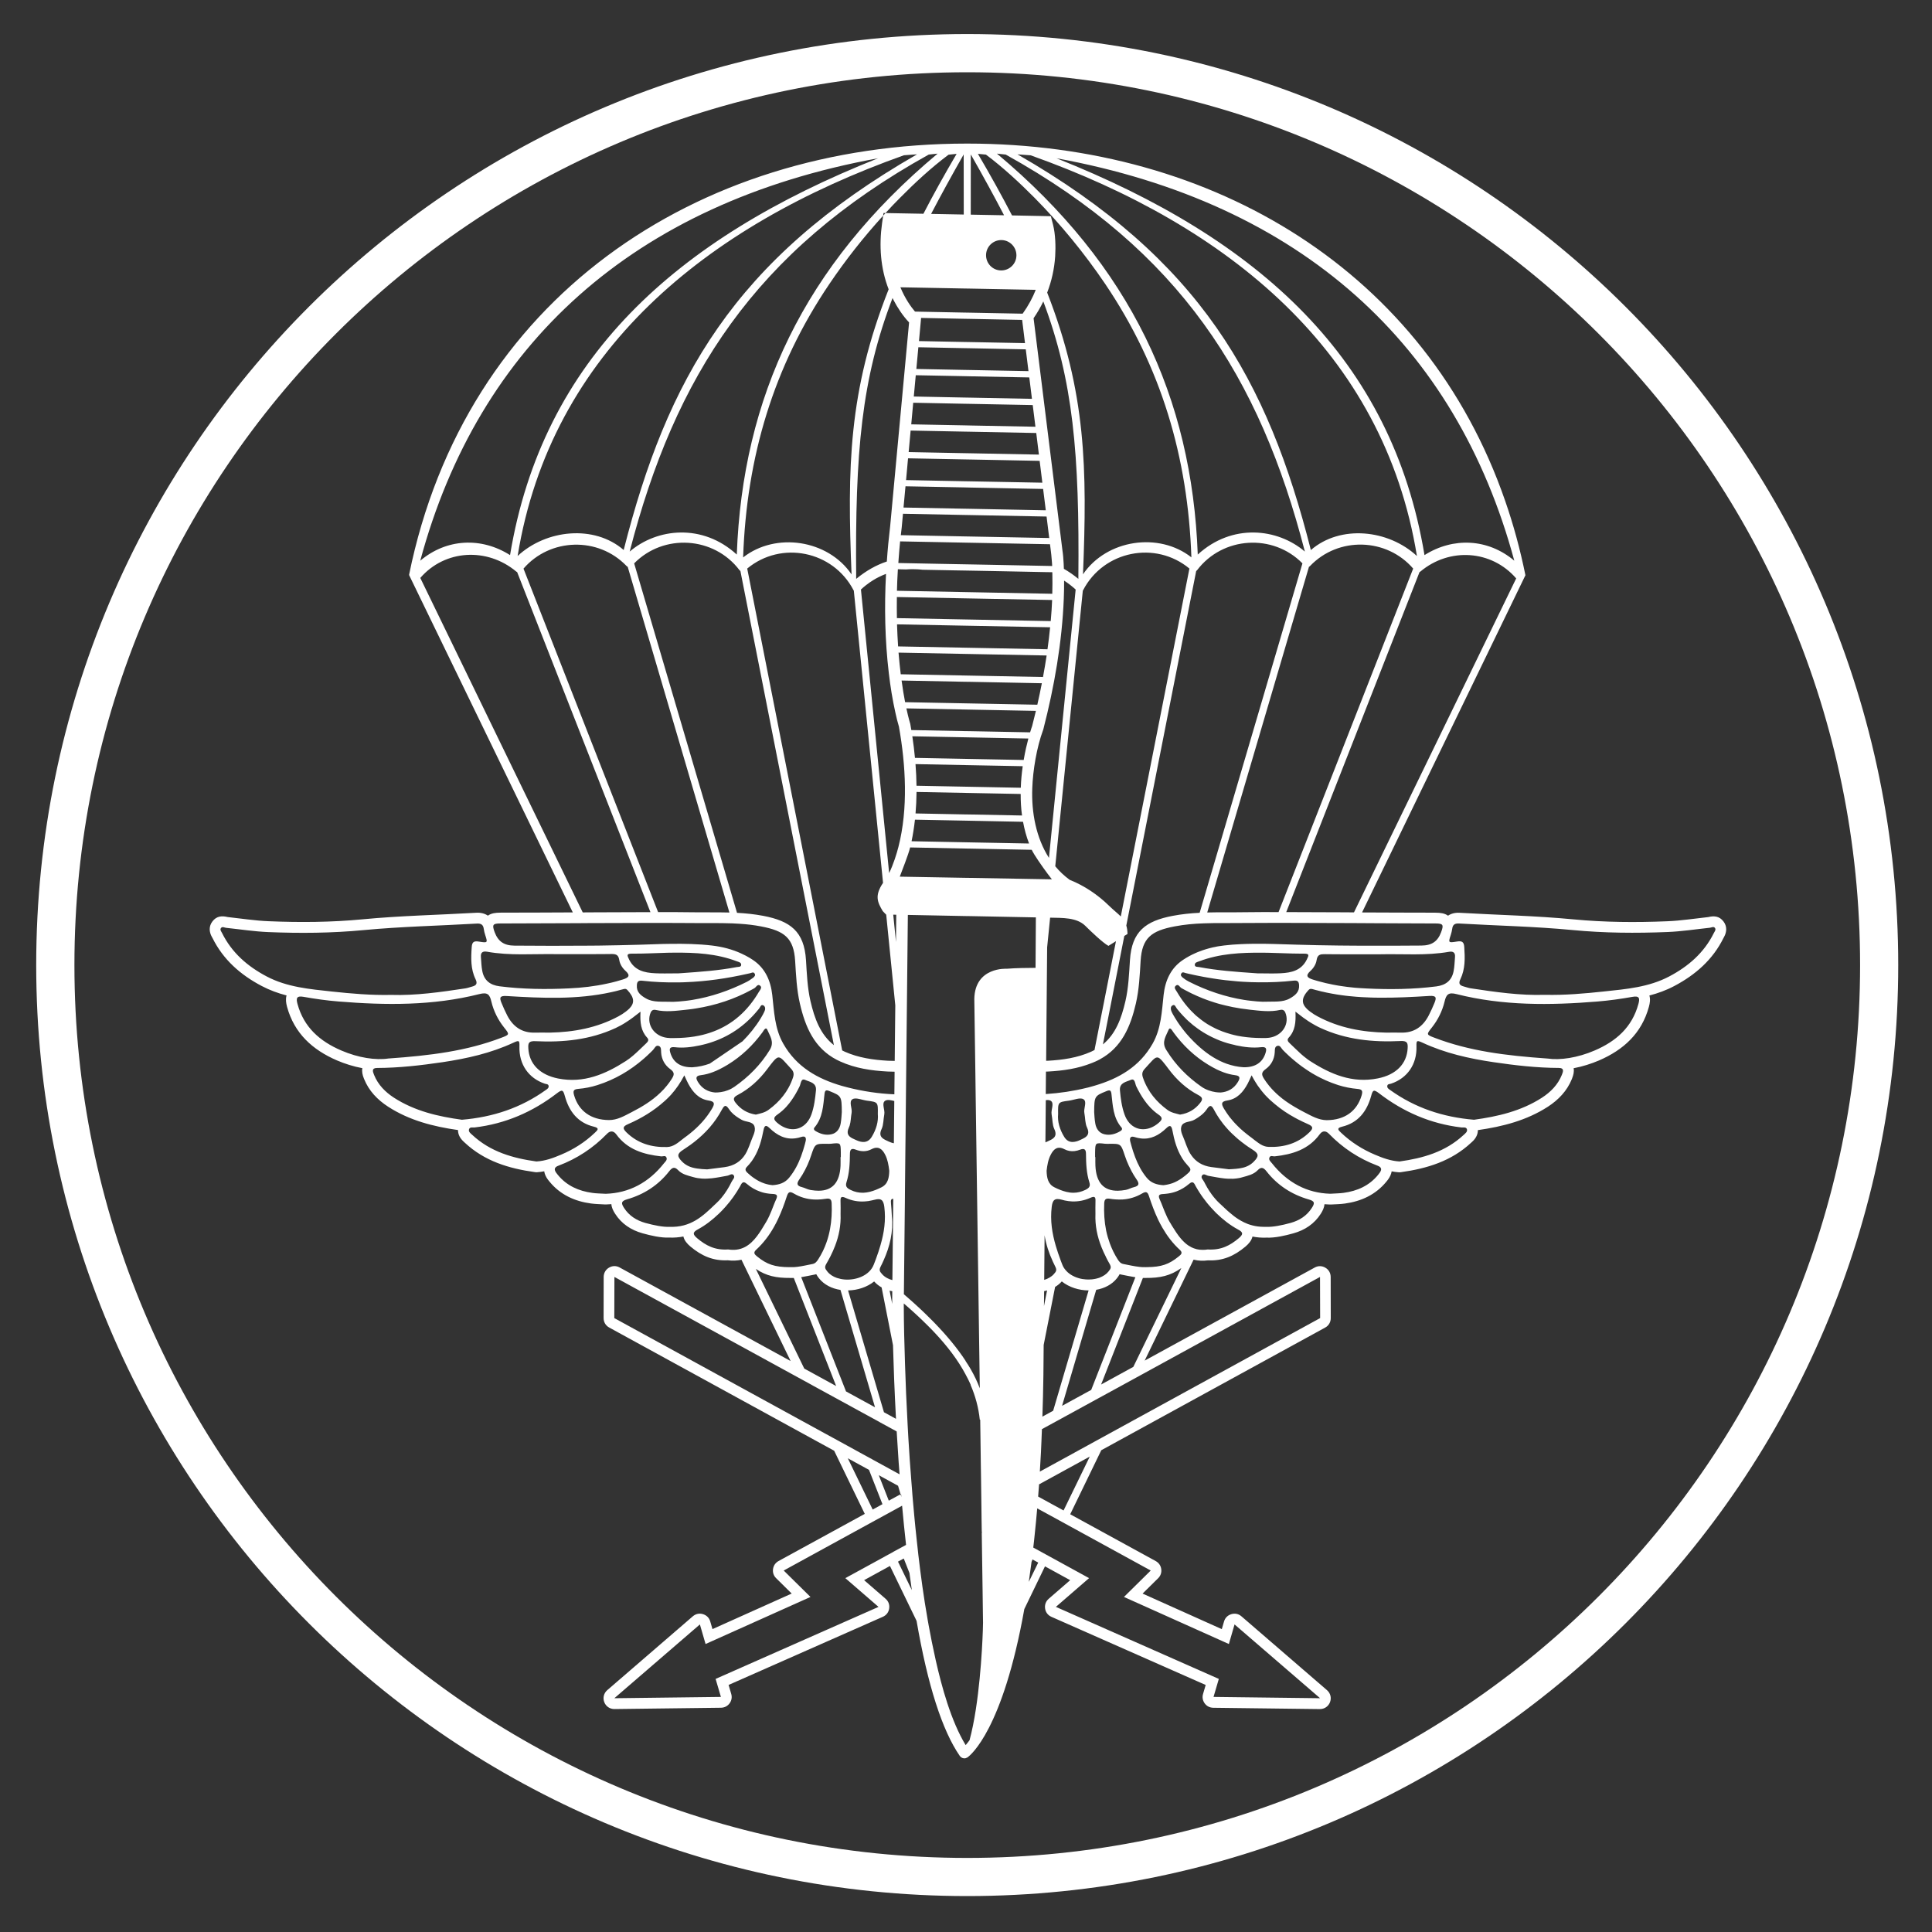<?xml version="1.0" encoding="utf-8"?>
<!-- Generator: Adobe Illustrator 28.0.0, SVG Export Plug-In . SVG Version: 6.00 Build 0)  -->
<svg version="1.1" id="Vrstva_1" xmlns="http://www.w3.org/2000/svg" xmlns:xlink="http://www.w3.org/1999/xlink" x="0px" y="0px"
	 viewBox="0 0 500 500" style="enable-background:new 0 0 500 500;" xml:space="preserve">
<rect x="0" y="0" width="500" height="500" fill="#333333" stroke="none"/>
<style type="text/css">
	.st0{fill:#FFFFFF;}
</style>
<g>
	<g>
		<path class="st0" d="M250.32,8.81C117.25,8.81,9.37,116.69,9.37,249.76S117.25,490.7,250.32,490.7
			c133.08,0,240.94-107.88,240.94-240.94S383.39,8.81,250.32,8.81z M250.32,480.83c-127.61,0-231.06-103.45-231.06-231.07
			S122.71,18.7,250.32,18.7c127.62,0,231.07,103.44,231.07,231.06S377.94,480.83,250.32,480.83z"/>
	</g>
	<path class="st0" d="M446.04,238.48c-1.06-1.4-2.41-1.51-3.95-1.14c-3.52,0.38-7.05,0.94-10.59,1.08
		c-8.11,0.34-16.22,0.28-24.31-0.49c-9.79-0.94-19.62-1.13-29.43-1.7c-1.19-0.07-2.22,0.2-3.01,0.75c-0.9-0.65-2.04-0.77-3.2-0.77
		l-0.13-0.01h-0.07c-6.28,0-12.57-0.04-18.85-0.06l42.28-87.27c-1.36-6.69-3.11-13.11-5.25-19.26
		C369.05,70.39,314.2,37.18,250.4,37.16h-0.18c-35.2,0.01-67.67,10.12-93.16,29.13s-43.97,46.92-51.2,82.51l0.06-0.07l-0.03,0.13
		l42.35,87.27c-6.2,0.03-12.39,0.06-18.58,0.06h-0.08l-0.13,0.01c-1.15,0-2.29,0.12-3.19,0.77c-0.79-0.55-1.83-0.82-3.01-0.75
		c-9.81,0.57-19.65,0.76-29.43,1.7c-8.09,0.77-16.2,0.83-24.31,0.49c-3.54-0.14-7.07-0.7-10.59-1.08c-1.53-0.37-2.89-0.26-3.95,1.14
		c-0.95,1.24-0.87,2.71-0.13,4.02c0.05,0.07,0.09,0.15,0.14,0.24c2.77,5.61,7.24,9.55,12.74,12.44c2.11,1.11,4.25,1.88,6.44,2.45
		c-0.28,0.95-0.14,1.94,0.12,2.93c1.88,6.86,6.56,11.14,12.94,13.89c1.99,0.85,4.24,1.57,6.55,2c-0.16,0.89,0.04,1.77,0.39,2.64
		c0.02,0.06,0.05,0.12,0.07,0.17c1.24,3.07,3.45,5.37,6.21,7.16c5.52,3.57,11.68,5.13,18.09,6.05c-0.01,1.13,0.54,2.15,1.44,2.97
		c0.1,0.1,0.23,0.21,0.33,0.31c5.11,4.76,11.36,6.67,18.13,7.6c0.2,0.03,0.36,0.04,0.55,0.03c0.64-0.04,1.25-0.12,1.86-0.24
		c0.11,0.72,0.43,1.45,0.95,2.15c0.13,0.18,0.28,0.35,0.42,0.52c2.74,3.36,6.47,5.09,10.73,5.66c1.2,0.16,2.45,0.17,3.67,0.25h0.24
		c0.46-0.01,0.91-0.04,1.37-0.08c0.06,0.88,0.46,1.7,0.96,2.47c1.67,2.62,4.13,4.24,7.1,5.07c2.11,0.59,4.75,1.21,6.95,1.11
		c1.25,0.05,2.47-0.05,3.63-0.28c0.24,1.05,0.97,1.88,1.82,2.6c2.89,2.42,5.85,3.74,9.68,3.56c1.2,0.15,2.38,0.11,3.53-0.14
		l12.72,26.21l-44.25-24.21c-0.88-0.49-1.88-0.47-2.75,0.04c-0.87,0.51-1.37,1.39-1.38,2.39l-0.02,10.65c0,1.05,0.52,1.95,1.45,2.46
		l58.22,31.89l7.92,16.34L201.48,404c-0.79,0.44-1.29,1.16-1.42,2.07c-0.12,0.89,0.15,1.73,0.8,2.36l4.03,3.98l-20.5,9.2l-0.58-1.98
		c-0.27-0.94-0.95-1.61-1.88-1.89c-0.94-0.29-1.88-0.08-2.62,0.55l-22.14,19.11c-0.9,0.78-1.21,1.98-0.79,3.1
		c0.42,1.11,1.45,1.81,2.64,1.8l27.58-0.34c0.9-0.02,1.67-0.41,2.21-1.13c0.53-0.73,0.69-1.58,0.43-2.45l-0.68-2.32l39.93-17.64
		c0.9-0.4,1.49-1.17,1.63-2.14c0.14-0.98-0.18-1.88-0.94-2.53l-5.55-4.81l6.69-3.67l6.89,14.21c2.88,16.65,6.62,28.35,11.19,34.96
		c0.07,0.1,0.16,0.2,0.26,0.28c0.01,0.01,0.03,0.02,0.05,0.03c0.12,0.1,0.27,0.17,0.42,0.23c0.02,0.01,0.02,0.02,0.04,0.02
		c0.01,0,0.01,0,0.02,0c0.11,0.03,0.24,0.05,0.36,0.06c0.14,0,0.29-0.02,0.43-0.06c0.06-0.02,0.12-0.06,0.17-0.09
		c0.07-0.03,0.14-0.05,0.22-0.09c0.01-0.01,0.02-0.02,0.03-0.02c0,0,0,0,0.01-0.01c0.79-0.57,9.11-7.14,14.67-38.3
		c0-0.02,0.01-0.04,0.01-0.06l5.35-11.06l6.52,3.58l-5.55,4.81c-0.75,0.65-1.08,1.55-0.94,2.53c0.14,0.97,0.73,1.74,1.63,2.14
		l39.93,17.64l-0.68,2.32c-0.26,0.86-0.1,1.72,0.43,2.45c0.53,0.72,1.3,1.11,2.21,1.13l27.58,0.34c1.19,0.01,2.22-0.69,2.64-1.8
		c0.42-1.12,0.11-2.32-0.79-3.1l-22.14-19.11c-0.74-0.64-1.67-0.84-2.62-0.55c-0.94,0.28-1.61,0.96-1.88,1.89l-0.58,1.98l-20.5-9.2
		l4.03-3.98c0.65-0.64,0.92-1.47,0.8-2.36c-0.12-0.9-0.63-1.62-1.42-2.07l-22.14-12.12l8.04-16.57l57.94-31.74
		c0.92-0.5,1.45-1.41,1.45-2.46l-0.02-10.65c-0.01-1.01-0.5-1.88-1.38-2.39c-0.86-0.51-1.87-0.53-2.75-0.04l-44.01,24.09
		l12.66-26.13c0.01,0,0.01,0,0.02,0c1.2,0.3,2.45,0.35,3.72,0.18c3.82,0.18,6.78-1.13,9.68-3.56c0.85-0.72,1.57-1.55,1.82-2.6
		c1.16,0.23,2.36,0.33,3.62,0.28c2.21,0.1,4.85-0.52,6.96-1.11c2.96-0.82,5.43-2.45,7.1-5.07c0.49-0.77,0.88-1.58,0.96-2.47
		c0.44,0.04,0.9,0.07,1.36,0.08h0.25c1.21-0.07,2.46-0.08,3.67-0.25c4.25-0.58,7.97-2.3,10.73-5.66c0.14-0.17,0.28-0.34,0.41-0.52
		c0.52-0.7,0.84-1.43,0.96-2.15c0.6,0.11,1.21,0.2,1.85,0.24c0.2,0.01,0.37,0,0.57-0.03c6.76-0.94,13.01-2.85,18.12-7.6
		c0.11-0.1,0.23-0.21,0.34-0.31c0.89-0.82,1.44-1.84,1.43-2.97c6.42-0.92,12.59-2.49,18.11-6.05c2.75-1.79,4.96-4.09,6.21-7.16
		c0.02-0.05,0.04-0.11,0.06-0.17c0.35-0.87,0.57-1.75,0.4-2.64c2.3-0.43,4.54-1.15,6.54-2c6.39-2.75,11.07-7.03,12.94-13.89
		c0.28-0.99,0.41-1.98,0.13-2.93c2.19-0.57,4.34-1.34,6.43-2.45c5.5-2.9,9.98-6.83,12.75-12.44c0.04-0.08,0.09-0.16,0.13-0.24
		C446.91,241.19,446.99,239.72,446.04,238.48z M374.97,246.33c1.15-0.2,1.69,0.22,1.58,1.4c-0.1,1.2-0.12,2.44-0.36,3.62
		c-0.47,2.4-2.01,3.61-4.46,3.93c-5.98,0.76-11.99,0.83-18,0.54c-0.6-0.03-1.18-0.06-1.77-0.1c-0.44-0.03-0.88-0.07-1.33-0.1
		c-0.07-0.01-0.13-0.02-0.21-0.02c-0.28-0.03-0.55-0.06-0.83-0.09c-0.01,0-0.01,0-0.02,0c-0.3-0.03-0.6-0.06-0.88-0.1
		c-0.17-0.02-0.35-0.04-0.52-0.07c-0.29-0.03-0.59-0.07-0.87-0.12c-0.33-0.04-0.66-0.09-0.99-0.15c-0.45-0.07-0.9-0.15-1.36-0.25
		c-0.39-0.08-0.77-0.15-1.16-0.25c-0.07-0.01-0.14-0.02-0.22-0.04c-0.05-0.01-0.11-0.03-0.16-0.04c-0.08-0.02-0.16-0.04-0.25-0.05
		c-0.48-0.11-0.97-0.24-1.44-0.37c-0.01,0-0.01,0-0.02,0c-0.64-0.16-1.27-0.35-1.91-0.55c-1.47-0.46-2.03-1-0.62-2.27
		c0.8-0.73,1.42-1.74,1.57-2.79c0.23-1.47,1.03-1.54,2.25-1.52c0.72,0.01,1.45,0.02,2.17,0.02h0.07c0.67,0.01,1.34,0.02,2,0.01h0.33
		c3.21,0.02,6.4,0,9.61,0C363.11,246.83,369.07,247.37,374.97,246.33z M307.34,297.13c-0.07-0.16-0.13-0.32-0.21-0.48v-0.01
		c-0.15-0.39-0.32-0.79-0.45-1.2c-0.42-1.27-1.32-2.59-0.96-3.85c0.41-1.43,2.23-1.13,3.34-1.78c0.34-0.18,0.67-0.39,0.99-0.6
		c0.86-0.57,1.64-1.21,2.24-2.09c0.34-0.51,0.63-0.87,0.94-0.9h0.03c0.27,0,0.55,0.27,0.91,0.96c0.14,0.28,0.3,0.54,0.45,0.81
		c0.11,0.2,0.23,0.38,0.34,0.57c0.21,0.34,0.42,0.67,0.64,0.99c0.02,0.03,0.04,0.05,0.06,0.08c0.25,0.37,0.51,0.73,0.79,1.08
		c0.02,0.04,0.05,0.07,0.08,0.11c0.24,0.3,0.47,0.59,0.72,0.87c0.2,0.23,0.4,0.45,0.61,0.68c0.16,0.17,0.33,0.36,0.5,0.53
		c0.17,0.18,0.36,0.36,0.54,0.53c0.18,0.18,0.37,0.36,0.57,0.52c0.1,0.1,0.21,0.21,0.32,0.3c0.23,0.21,0.45,0.4,0.68,0.6
		c0.32,0.27,0.66,0.53,1,0.8c0.01,0,0.02,0.01,0.03,0.02l0.01,0.01c0.01,0.01,0.01,0.01,0.02,0.01c0.27,0.21,0.53,0.41,0.81,0.61
		c0.06,0.05,0.13,0.1,0.21,0.15c0.03,0.02,0.06,0.04,0.09,0.06c0.15,0.1,0.3,0.21,0.44,0.31c0.01,0.01,0.02,0.01,0.03,0.02
		c0.35,0.24,0.71,0.47,1.07,0.7c1.64,1.04,1.67,1.7,0.29,3.1c-0.43,0.44-0.89,0.77-1.39,1.03c-0.25,0.13-0.49,0.24-0.75,0.33
		c-0.13,0.05-0.27,0.09-0.4,0.13c-0.15,0.04-0.3,0.08-0.45,0.11c-0.24,0.06-0.47,0.1-0.72,0.14c-0.1,0.02-0.21,0.03-0.31,0.04
		c-0.03,0.01-0.06,0.01-0.1,0.01c-0.16,0.03-0.33,0.04-0.5,0.06c-0.27,0.03-0.54,0.05-0.82,0.06c-0.29,0.03-0.59,0.04-0.88,0.05
		c-0.01,0-0.01,0-0.02,0v0.01h-0.09c-1.36-0.16-2.97-0.36-4.57-0.58c-2.31-0.32-4.03-1.39-5.21-3.13v-0.01
		C307.89,298.37,307.58,297.79,307.34,297.13z M301.06,306.73c-1.7-0.12-3.16-0.55-4.31-1.95c-1.32-1.61-2.24-3.4-2.96-5.27
		c-0.39-1.02-0.73-2.07-1.02-3.13v-0.01c-0.08-0.31-0.16-0.61-0.25-0.91c-0.23-0.9,0.02-1.45,0.89-1.25
		c0.07,0.02,0.13,0.03,0.22,0.06c0.55,0.18,1.08,0.29,1.59,0.35c2.58,0.32,4.73-0.81,6.67-2.69c0.91-0.88,1.28-0.6,1.52,0.59
		c0.48,2.55,1.16,5.02,2.51,7.19v0.02c0.38,0.62,0.82,1.18,1.33,1.74c0.14,0.16,0.28,0.33,0.43,0.49c0.61,0.61,0.43,1.07-0.07,1.54
		c-0.54,0.5-1.11,0.97-1.71,1.39c-0.79,0.55-1.62,1.01-2.52,1.34l-0.01,0.01v-0.01C302.64,306.47,301.88,306.65,301.06,306.73z
		 M287.13,327.03c0.55,0.94,0.35,1.28-0.24,2.02c-0.55,0.71-1.36,1.23-2.27,1.58v0.02c-0.04,0.01-0.07,0.02-0.11,0.03
		c-0.05,0.02-0.1,0.03-0.15,0.05c-0.16,0.05-0.33,0.1-0.49,0.14c-0.13,0.04-0.28,0.07-0.43,0.1c-0.11,0.02-0.24,0.04-0.36,0.06
		c-0.04,0.01-0.07,0.02-0.11,0.02c-0.14,0.02-0.28,0.04-0.41,0.05c-0.28,0.03-0.57,0.04-0.85,0.04c-0.24,0-0.47-0.01-0.71-0.03
		c-0.3-0.02-0.6-0.06-0.89-0.1c-0.35-0.06-0.7-0.14-1.04-0.25c-0.32-0.09-0.63-0.21-0.92-0.34c-0.06-0.02-0.11-0.05-0.17-0.08
		c-0.6-0.27-1.14-0.62-1.62-1.04c-0.12-0.1-0.25-0.23-0.36-0.35c-0.12-0.11-0.23-0.25-0.33-0.38c-0.09-0.11-0.18-0.23-0.26-0.35
		c-0.08-0.12-0.15-0.25-0.23-0.37c-0.04-0.08-0.08-0.16-0.12-0.25c-0.06-0.11-0.11-0.23-0.15-0.35c-0.15-0.39-0.3-0.78-0.45-1.17
		v-0.01c-0.44-1.18-0.84-2.37-1.2-3.57c-0.97-3.29-1.51-6.63-1.07-10.19c0.21-1.71,0.74-2.35,2.62-1.82
		c0.26,0.08,0.51,0.13,0.78,0.2c0.62,0.13,1.23,0.21,1.86,0.24c1.59,0.06,3.19-0.24,4.7-0.92c1.23-0.55,1.4-0.18,1.36,0.91
		c-0.04,1.08-0.01,2.16-0.01,3.24c-0.12,3.03,0.48,5.87,1.55,8.56v0.01c0.35,0.87,0.74,1.73,1.17,2.57v0.02
		C286.49,325.91,286.81,326.46,287.13,327.03z M232.86,226.88c0.51-1.37,2.23-5.68,2.68-7.56l14.16,0.28l1.49,0.02l15.82,0.31
		c0.62,1.32,2.61,4.17,4.07,6.14c0.45,0.61,0.85,1.13,1.14,1.5l-1.28-0.02l-19.75-0.35l-1.48-0.02L232.86,226.88z M233.28,387.43
		l-0.22-0.71l-3.04,1.65l-2.58-6.57v-0.01l4.98,2.73l0.64,2.18l0.14-0.07C233.23,386.9,233.25,387.16,233.28,387.43z M219.48,333.96
		c2.44-0.04,4.9-0.84,6.75-2.32c0.57,0.63,1.21,1.14,1.93,1.54l2.95,14.96c0,0.01,0,0.01,0,0.02c0.14,5.18,0.38,11.72,0.77,19.02
		v0.01l-3.12-1.71v-0.02L219.48,333.96z M210.02,288.35c-0.61,1.74-1.66,2.91-2.93,3.48c-0.58,0.26-1.18,0.4-1.82,0.41
		c-1.36,0.02-2.81-0.52-4.14-1.67c-1.01-0.87-1-1.39,0.09-2.14c0.87-0.61,1.64-1.29,2.32-2.04v-0.01c0.52-0.57,0.99-1.16,1.41-1.79
		c0.75-1.07,1.39-2.22,1.97-3.41c0.36-0.7,0.33-2.21,1.46-1.7c1.11,0.51,2.97,0.69,2.79,2.7
		C210.97,284.27,210.71,286.37,210.02,288.35z M213.39,283.07c0.11-0.94,0.41-1.06,1.33-0.68c3.02,1.23,3.11,1.29,3.14,5.4
		c-0.06,0.61-0.08,1.82-0.3,3.01c-0.24,1.34-1.01,2.44-2.36,2.74c-1.5,0.35-2.94-0.08-4.24-0.89c-0.31-0.2-0.44-0.55-0.17-0.86
		C212.95,289.27,213.03,286.12,213.39,283.07z M205.23,278.85c-0.32,0.96-0.71,1.84-1.17,2.67c-0.4,0.72-0.84,1.4-1.34,2.03v0.01
		c-1.08,1.4-2.36,2.6-3.84,3.68c-1.02,0.74-2.21,0.95-3.27,1.22c-2.22-0.34-3.9-1.37-5.21-3.03c-0.66-0.83-0.71-1.41,0.43-2.01
		c3.09-1.61,5.65-3.95,7.72-6.72c0.65-0.86,1.15-1.53,1.56-2.01c0.7-0.83,1.14-1.13,1.64-0.99c0.66,0.18,1.4,1.18,2.92,2.82
		C205.36,277.24,205.56,277.86,205.23,278.85z M199.24,271.67c0,0.01-0.01,0.01-0.01,0.02c-2.37,3.88-5.49,7-9.16,9.57
		c-0.52,0.36-1.08,0.66-1.69,0.89c-0.57,0.23-1.17,0.39-1.82,0.48c-0.46,0.07-0.96,0.11-1.46,0.11c-1.81-0.15-3.4-0.96-4.48-2.74
		c-0.63-1.05-0.54-1.58,0.77-1.75c1.1-0.13,2.14-0.42,3.14-0.8c0.59-0.22,1.15-0.47,1.71-0.75c0.71-0.35,1.4-0.74,2.08-1.15
		c3.56-2.17,6.51-4.99,8.98-8.35c0.11-0.16,0.26-0.4,0.41-0.62c0.3-0.4,0.64-0.68,0.91,0.01
		C199.25,268.13,200.47,269.63,199.24,271.67z M198.02,261c0,0.29-0.09,0.6-0.23,0.86c-0.22,0.49-0.49,0.97-0.77,1.43
		c-0.06,0.09-0.11,0.2-0.17,0.29c-1.32,2.17-2.92,4.14-4.7,5.92l-8.46,5.76c-1.42,0.52-2.91,0.85-4.49,0.95
		c-3.05,0.06-4.94-1.23-5.7-3.69c-0.32-1.04-0.28-1.66,1.17-1.5c2.15,0.25,4.32-0.02,6.44-0.47c0.23-0.05,0.44-0.1,0.67-0.15
		c0.62-0.14,1.22-0.31,1.81-0.49c5-1.54,9.21-4.4,12.59-8.56c0.1-0.11,0.18-0.22,0.28-0.33c0.29-0.36,0.46-1.21,1.15-0.8
		c0.11,0.07,0.21,0.15,0.26,0.26c0.11,0.15,0.15,0.33,0.15,0.52V261z M196.64,256.33c-0.08,0.12-0.16,0.25-0.24,0.36
		c-0.35,0.6-0.71,1.17-1.09,1.72c-3.24,4.74-7.49,7.74-12.64,9.19c-0.6,0.17-1.2,0.32-1.82,0.44c-1.57,0.33-3.23,0.51-4.95,0.58
		c-1.08,0-2.18,0.11-3.25-0.03c-3.22-0.4-5.23-3.2-4.45-6.01c0.23-0.81,0.57-1.42,1.53-1.2c2.56,0.58,5.13,0.23,7.67-0.04
		c0.26-0.03,0.52-0.05,0.78-0.09c0.64-0.07,1.27-0.15,1.9-0.26c5.1-0.81,9.97-2.39,14.54-4.9c0.21-0.11,0.42-0.23,0.63-0.35
		c0.34-0.2,0.61-0.74,0.98-0.8c0.14-0.04,0.31,0,0.49,0.16C197.18,255.47,196.92,255.91,196.64,256.33z M194.87,253.07
		c-0.31,0.23-0.62,0.45-0.94,0.65c-0.2,0.13-0.39,0.25-0.6,0.35c-4.62,2.34-9.44,3.94-14.12,4.7c-0.17,0.03-0.34,0.06-0.51,0.08
		c-0.29,0.05-0.59,0.08-0.87,0.12c-0.17,0.02-0.34,0.04-0.51,0.06c-1.04,0.12-2.07,0.21-3.08,0.24c-3-0.11-5.14,0.23-7.07-0.88
		c-1.35-0.76-2.5-1.67-2.35-3.45c0.06-0.86,0.34-1.25,1.41-1.13c3.08,0.35,6.15,0.48,9.22,0.43c0.66,0,1.33-0.01,1.98-0.05
		c5.37-0.2,10.71-0.97,16.01-2.17c0.24-0.05,0.48-0.11,0.72-0.16c0.39-0.09,0.79-0.38,1.1,0.04
		C195.62,252.39,195.25,252.78,194.87,253.07z M190.67,250.28c-4.68,0.9-9.42,1.22-14.16,1.56c-0.3,0.02-0.6,0.04-0.89,0.06
		c-0.36,0-0.72,0-1.08,0.01c-1.66,0.01-3.33,0.05-4.98-0.03c-2.78-0.13-5.36-0.71-6.76-3.58c-0.52-1.08-0.73-1.52,0.82-1.5
		c2.94,0.03,5.89-0.15,8.84-0.22c0.23-0.01,0.44-0.02,0.67-0.02c0.43-0.01,0.87-0.01,1.32-0.01c5.5-0.05,10.96,0.23,16.2,2.22
		c0.48,0.18,1.2,0.29,1.17,0.94C191.78,250.3,191.11,250.2,190.67,250.28z M162.89,261c-0.27,0.27-0.59,0.54-0.96,0.82
		c-0.3,0.23-0.61,0.44-0.91,0.64c-0.32,0.21-0.64,0.39-0.97,0.57c-5.61,3.02-11.67,4.09-17.74,4.21c-1.45,0-2.66-0.03-3.88,0
		c-3.35,0.09-5.64-1.53-7.14-4.4c-0.55-1.08-1.06-2.19-1.51-3.31c-0.52-1.29-0.51-1.88,1.35-1.76c9.08,0.55,18.18,0.98,27.14-1.01
		c0.76-0.16,1.53-0.35,2.29-0.57c0.18-0.04,0.37-0.09,0.55-0.14c0.47-0.12,0.85-0.28,1.26,0.17
		C164.13,258.13,164.33,259.52,162.89,261z M138.57,269.46c7.13,0.34,14.14-0.34,20.76-3.41c0.92-0.43,1.82-0.92,2.7-1.5
		c0.64-0.4,1.26-0.84,1.92-1.33v-0.01c0.59-0.43,1.18-0.89,1.81-1.39c-0.14,2.78,0.08,4.95,1.72,6.72c0.55,0.59,0.21,1.04-0.23,1.45
		c-0.03,0.03-0.05,0.05-0.08,0.08c-0.57,0.52-1.12,1.06-1.67,1.6c-1.1,1.05-2.22,2.08-3.51,2.91c-5.34,3.44-10.97,5.83-17.53,4.54
		c-4.76-0.94-7.52-3.79-7.73-7.8C136.64,269.93,136.84,269.38,138.57,269.46z M149.66,281.8c1.67-0.14,3.33-0.46,4.95-0.98
		c4.54-1.44,8.49-3.78,12-6.83c0.61-0.53,1.19-1.08,1.78-1.65c0.21-0.21,0.41-0.41,0.62-0.62c0.41-0.42,0.71-1.38,1.55-1
		c0.6,0.27,0.5,1.05,0.54,1.64c0.1,1.81,0.97,3.32,2.34,4.31c1.27,0.91,1.04,1.57,0.35,2.63c-0.38,0.59-0.78,1.15-1.21,1.67
		c-0.52,0.66-1.09,1.26-1.69,1.83c-2.16,2.08-4.73,3.65-7.43,5.03c-1.84,0.94-3.68,2.06-5.88,2.04c-4.64-0.04-7.8-2.33-9-6.39
		C148.25,282.34,148.41,281.9,149.66,281.8z M162.55,290.92c3.44-1.49,6.63-3.42,9.41-5.93c0.14-0.12,0.28-0.25,0.41-0.37
		c0.46-0.43,0.9-0.87,1.34-1.35v-0.01c1.27-1.42,2.38-3.03,3.39-4.96c0.46,0.98,0.71,1.59,1.02,2.16c1.16,2.16,2.69,3.96,5.25,4.35
		c1.76,0.26,1.56,0.98,0.87,2.15c-1.49,2.51-3.42,4.58-5.65,6.37c-0.45,0.36-0.91,0.72-1.39,1.06c-0.16,0.12-0.34,0.25-0.5,0.38
		c-1.22,0.96-2.42,2.03-4.06,2.08c-3.98,0.12-7.58-0.92-10.52-3.8C161.06,292,161.17,291.52,162.55,290.92z M176.84,297.54
		c0.31-0.2,0.62-0.4,0.91-0.61c0.66-0.44,1.29-0.89,1.91-1.38c2.93-2.29,5.39-5.02,7.17-8.38c0.48-0.91,0.82-1.09,1.17-0.88v0.01
		c0.23,0.13,0.46,0.44,0.72,0.82c0.65,0.97,1.53,1.64,2.49,2.25c0.24,0.14,0.48,0.29,0.73,0.43c1.11,0.65,2.94,0.35,3.34,1.78
		c0.36,1.26-0.53,2.58-0.95,3.85c-0.11,0.32-0.24,0.64-0.36,0.96v0.01c-0.1,0.25-0.21,0.48-0.3,0.73c-0.23,0.59-0.49,1.12-0.79,1.6
		c-1.17,1.87-2.94,2.99-5.33,3.32c-1.55,0.21-3.12,0.4-4.46,0.57c-0.04,0-0.07,0.01-0.1,0.01c-0.9-0.04-1.77-0.09-2.59-0.22
		c-1.45-0.21-2.75-0.66-3.86-1.77C175.16,299.24,175.2,298.58,176.84,297.54z M193.33,301.94c0.2-0.21,0.39-0.41,0.57-0.62
		c0.5-0.57,0.92-1.17,1.29-1.8c1.27-2.13,1.93-4.55,2.4-7.03c0.24-1.18,0.6-1.47,1.52-0.59c1.99,1.93,4.18,3.08,6.84,2.68
		c0.45-0.06,0.92-0.17,1.42-0.34c0.14-0.05,0.28-0.08,0.39-0.09c0.74-0.1,0.94,0.44,0.72,1.28c-0.05,0.2-0.1,0.4-0.15,0.6v0.01
		c-0.29,1.08-0.62,2.15-1.01,3.19v0.01c-0.73,1.97-1.69,3.83-3.07,5.53c-1.14,1.4-2.6,1.83-4.3,1.95c-0.74-0.06-1.45-0.22-2.11-0.44
		c-0.89-0.3-1.73-0.72-2.5-1.25c-0.69-0.44-1.33-0.97-1.95-1.55C192.9,303.01,192.72,302.54,193.33,301.94z M206.86,305.24
		c0.55-0.8,1.06-1.62,1.5-2.49c0.45-0.84,0.83-1.72,1.17-2.61c0-0.01,0-0.01,0-0.01c0.13-0.34,0.26-0.69,0.37-1.04
		c1.03-3.12,1.06-3.11,4.14-3.07c0.34,0,0.68,0.01,1.01-0.02c2.51-0.28,2.51-0.28,2.55,2.24c0.01,0.4,0,0.81,0,1.21h-0.07
		c0,0.74,0.03,1.49,0,2.23c-0.2,4.31-2.08,6.46-5.63,6.48c-0.62,0-1.27-0.05-1.99-0.17c-0.09-0.02-0.17-0.03-0.27-0.05
		c-0.72-0.13-1.38-0.54-2.1-0.71C206.2,306.91,206.12,306.28,206.86,305.24z M216.1,322.47c1.01-2.61,1.56-5.36,1.44-8.29
		c0-1.08,0.04-2.16-0.01-3.24c-0.04-1.1,0.13-1.47,1.36-0.91c1.57,0.72,3.24,1.01,4.89,0.9c0.62-0.03,1.24-0.11,1.85-0.27
		c0.21-0.03,0.4-0.08,0.61-0.14c1.87-0.53,2.4,0.11,2.62,1.82c0.43,3.43-0.05,6.66-0.97,9.83c0,0.01,0,0.01,0,0.01
		c-0.34,1.2-0.74,2.38-1.18,3.58c0,0,0,0,0,0.01c-0.18,0.5-0.38,1.01-0.58,1.51c-1.08,2.78-4.46,4.08-7.48,3.86
		c-0.71-0.05-1.41-0.2-2.06-0.41c-1.01-0.35-1.88-0.9-2.48-1.67c-0.59-0.74-0.79-1.09-0.24-2.02c0.37-0.64,0.73-1.28,1.06-1.94
		C215.37,324.22,215.76,323.35,216.1,322.47z M220.65,284.46c0.86-0.5,2.44,0.22,3.7,0.39c2.88,0.37,2.88,0.37,2.83,3.46
		c0.18,1.96-0.42,4.01-1.57,5.9c-1.05,1.72-2.61,1.52-4.08,0.83c-0.32-0.15-0.67-0.3-0.98-0.46c-0.92-0.5-1.61-1.19-0.86-2.78
		c0.08-0.17,0.15-0.36,0.21-0.54v-0.01c0.31-1.01,0.29-2.15,0.49-3.21C220.62,286.8,219.57,285.09,220.65,284.46z M219.96,298.58
		c0.01-1.04,0.36-1.38,1.15-1.17c0.1,0.03,0.22,0.07,0.33,0.11c1.39,0.54,2.79,0.59,4.11-0.11c1.82-0.95,2.83,0.04,3.54,1.45
		c0.64,1.25,0.88,2.68,1.05,4.14c-0.04,1.71-0.29,3.42-2.03,4.28c-0.97,0.48-1.94,0.89-2.93,1.14c-0.08,0.03-0.16,0.05-0.25,0.06
		c-0.49,0.11-0.98,0.18-1.48,0.2c-0.01,0.01-0.01,0.01-0.02,0c-0.02,0.01-0.03,0.01-0.04,0h-0.01c-0.01,0.01-0.01,0.01-0.02,0h-0.01
		c-0.01,0.01-0.01,0.01-0.02,0c-1.03,0.02-2.09-0.18-3.18-0.72c-1.01-0.48-1.41-0.96-1.09-1.97
		C219.84,303.57,219.93,301.07,219.96,298.58z M229.12,284.85c0.57-0.33,1.44-0.13,2.32,0.09l-0.11,10.93
		c-0.44-0.07-0.89-0.24-1.34-0.44c-1.27-0.6-2.85-1.11-1.83-3.25c0.52-1.12,0.44-2.51,0.69-3.76
		C229.09,287.19,228.04,285.48,229.12,284.85z M230.91,337.46l-0.68-3.44c0.23,0.06,0.46,0.11,0.69,0.15l-0.02,1.97
		C230.9,336.17,230.9,336.63,230.91,337.46z M229.58,330.76c-0.49-0.27-0.94-0.6-1.29-1.01c-0.63-0.7-0.85-1.04-0.36-2
		c0.27-0.52,0.52-1.05,0.75-1.58c1.62-3.61,2.54-7.4,2.13-11.47c-0.07-1.08-0.1-2.16-0.22-3.24c-0.08-0.83-0.01-1.25,0.59-1.19
		l-0.23,21.02C230.46,331.17,230,330.99,229.58,330.76z M217.51,333.83l8.94,30.36v0.01l-7.5-4.1l-0.01-0.02l-11.59-29.55
		c1.15-0.18,2.29-0.44,3.43-0.66c0.16-0.03,0.32-0.06,0.47-0.11c0.17,0.34,0.4,0.67,0.67,1.02
		C213.27,332.5,215.3,333.49,217.51,333.83z M164.12,145.8c7.63-7.78,20.64-6.99,27.26,1.76c0.07,0.09,0.14,0.16,0.24,0.23
		l24.19,122.69c-3.49-2.73-5-6.84-6.06-11.39c-0.8-3.47-0.94-7.08-1.16-10.61c-0.46-7.45-4.06-10.12-11.06-11.46
		c-2.27-0.43-4.53-0.66-6.79-0.78L164.12,145.8z M188.77,236.16c-3.36-0.09-6.72-0.01-10.12-0.07c-2.77-0.05-5.56-0.04-8.33-0.03
		l-34.84-88.9c6.87-7.96,19.35-8.33,26.67-0.68c0.09,0.09,0.18,0.16,0.3,0.21L188.77,236.16z M193.38,147.14
		c8.79-7.29,22.2-4.6,27.51,5.6c0.02,0.05,0.05,0.09,0.08,0.13l7.56,75.62c-2.28,3.36-1.39,5.07-0.08,7.3l0.86,0.9h0.04l2.35,23.49
		v0.03l-0.15,14.35c-0.59-0.01-1.17-0.03-1.75-0.04c-3.83-0.22-7.63-0.76-11.17-2.34c-0.23-0.1-0.45-0.21-0.67-0.33L193.38,147.14z
		 M249.45,90.1l1.74,0.03l14.28,0.28l0.7,5.64l-14.98-0.29l-1.73-0.03l-12.31-0.24l0.52-5.62L249.45,90.1z M237.83,88.27l0.55-5.99
		l11.06,0.22l1.76,0.03l13.33,0.26l0.74,6.01l-14.07-0.27l-1.75-0.03L237.83,88.27z M249.46,97.35l1.73,0.04l15.19,0.29l0.69,5.54
		l-15.89-0.31l-1.72-0.03l-12.97-0.26l0.51-5.51L249.46,97.35z M249.48,104.49l1.71,0.03l16.08,0.31l0.7,5.61l-16.78-0.32
		l-1.71-0.04l-13.65-0.26l0.51-5.59L249.48,104.49z M310.47,236.23c-2.32,0.11-4.64,0.35-6.98,0.79c-7,1.34-10.59,4.01-11.06,11.46
		c-0.23,3.53-0.37,7.14-1.17,10.61c-1.03,4.44-2.5,8.47-5.83,11.2l0.03-0.14l1.38-6.95l2.99-15.18l0.44-2.24l0.7-3.56l0.83-0.51
		c-0.02-0.87-0.12-1.55-0.31-2.16v-0.03l1.57-7.96l16.51-83.77c0.09-0.06,0.16-0.13,0.24-0.23c6.62-8.74,19.63-9.54,27.26-1.76
		L310.47,236.23z M338.76,146.68c0.11-0.04,0.21-0.11,0.29-0.21c7.34-7.66,19.8-7.29,26.68,0.68l-34.84,88.9
		c-2.84,0-5.68-0.02-8.52,0.03c-3.34,0.06-6.64-0.02-9.94,0.07L338.76,146.68z M284.87,263.56l-0.82,4.17l-0.66,3.32l-0.13,0.7
		h-0.01c-0.28,0.15-0.58,0.3-0.87,0.43c-3.53,1.58-7.34,2.13-11.18,2.34c-0.15,0-0.31,0.01-0.46,0.01l0.26-29.32v-0.04l0.77-7.68
		c3.15,0.07,6.89-0.08,9.1,2.11c1.35,1.35,4.57,4.42,5.99,5.19l1.94-1.21l0.01-0.01l-0.39,1.99l-0.44,2.23l-2.33,11.86
		L284.87,263.56z M290.06,237.18c-0.81-0.83-1.86-1.61-3.08-2.81c-2.86-2.79-6.33-5.15-10.15-6.67c-1.42-1.04-2.66-2.22-3.73-3.51
		l7.13-71.32c0.03-0.04,0.06-0.08,0.08-0.13c5.3-10.2,18.72-12.89,27.51-5.6L290.06,237.18z M264.18,203.87l-12.99-0.25l-1.52-0.03
		l-12.48-0.24c-0.02-1.77-0.1-3.64-0.26-5.6l12.74,0.25l1.52,0.03l13.49,0.26C264.44,200.03,264.24,201.91,264.18,203.87z
		 M264.5,211.05l-13.31-0.26l-1.51-0.02l-12.74-0.25c0.15-1.73,0.24-3.59,0.26-5.56l12.48,0.24l1.51,0.03l12.96,0.25
		C264.14,207.3,264.24,209.17,264.5,211.05z M251.19,196.42l-1.53-0.03l-12.87-0.25c-0.16-1.79-0.39-3.65-0.68-5.59l13.55,0.26
		l1.53,0.03l14.95,0.29c-0.39,1.47-0.84,3.37-1.21,5.55L251.19,196.42z M236.79,212.13l12.91,0.25l1.5,0.03l13.56,0.27
		c0.35,1.89,0.85,3.78,1.56,5.62l-15.13-0.29l-1.5-0.03l-13.78-0.27C236.26,216.04,236.56,214.18,236.79,212.13z M251.19,189.23
		l-1.54-0.02l-13.8-0.27c-0.09-0.53-0.18-1.08-0.28-1.62c0,0-0.44-1.37-1-3.99l15.07,0.29l1.54,0.03l16.91,0.33
		c-0.31,1.28-0.63,2.61-0.98,3.95c0,0-0.22,0.58-0.52,1.6L251.19,189.23z M249.5,126.14l1.66,0.04l18.8,0.36l0.69,5.52l-19.49-0.38
		l-1.66-0.03l-15.67-0.3l0.51-5.5L249.5,126.14z M234.49,124.25l0.51-5.64l14.48,0.28l1.69,0.03l17.89,0.35l0.7,5.65l-18.6-0.35
		l-1.66-0.03L234.49,124.25z M249.5,133.27l1.65,0.03l19.7,0.38l0.69,5.56l-20.39-0.39l-1.64-0.03l-16.38-0.32
		c0.07-0.65,0.14-1.3,0.23-1.97l0.33-3.57L249.5,133.27z M249.51,140.43l1.64,0.03l20.59,0.39l0.25,2.01c0,0,0.14,0.98,0.27,2.86
		c0.01,0.24,0.03,0.49,0.04,0.76l-15.87-0.31l-5.29-0.1l-1.62-0.03l-5.88-0.11l-11.15-0.22c0.02-0.37,0.05-0.75,0.08-1.13
		c0.1-1.45,0.24-2.95,0.38-4.47L249.51,140.43z M234.46,147.37h0.01c0.28-0.03,0.57-0.04,0.85-0.05c0.3-0.02,0.6-0.02,0.89-0.02
		c0.41,0,0.83,0.01,1.24,0.04h0.04c0.23,0.01,0.45,0.03,0.68,0.05c0.2,0.02,0.38,0.04,0.58,0.06h0.01l8.32,0.16l2.42,0.04l1.62,0.03
		l2.22,0.04l6.72,0.13l10.43,0.21h0.02l1.83,0.03c0.01,0.2,0.01,0.4,0.01,0.61c0.03,1.41,0.03,3.07-0.02,4.97l-21.16-0.41
		l-1.59-0.03l-17.45-0.34c0.04-1.69,0.11-3.43,0.22-5.24c0.01-0.1,0.01-0.22,0.02-0.33L234.46,147.37z M249.6,154.85l1.59,0.03
		l21.1,0.4c-0.07,1.66-0.18,3.48-0.36,5.46l-20.74-0.4l-1.58-0.03l-17.49-0.34c-0.03-1.74-0.04-3.56-0.01-5.46L249.6,154.85z
		 M249.61,161.92l1.58,0.03l20.58,0.39c-0.17,1.79-0.4,3.69-0.68,5.69l-19.9-0.38l-1.57-0.03l-17.19-0.33
		c-0.12-1.8-0.22-3.7-0.28-5.71L249.61,161.92z M249.62,169.23l1.57,0.03l19.68,0.38c-0.27,1.77-0.58,3.63-0.94,5.57l-18.74-0.36
		l-1.56-0.03l-16.52-0.32c-0.21-1.71-0.4-3.58-0.57-5.6L249.62,169.23z M249.63,176.44l1.56,0.02l18.44,0.36
		c-0.35,1.79-0.73,3.64-1.17,5.56l-17.27-0.33l-1.55-0.03l-15.4-0.3c-0.3-1.56-0.62-3.43-0.91-5.6L249.63,176.44z M267.15,204.02
		c0.16-4.67,1.15-10.62,2.79-15.06l0.05-0.14l0.04-0.14c2.82-10.97,4.84-22.49,5.28-33.83c0.06-1.53,0.09-3.06,0.08-4.59
		c1.04,0.67,2.04,1.44,2.99,2.31l-6.91,69.45C268.14,216.81,266.92,210.3,267.15,204.02z M279.08,149.81
		c-1.24-1.02-2.49-1.88-3.75-2.6c-0.01-0.48-0.03-0.96-0.06-1.44c-0.06-1.09-0.14-2.24-0.31-3.32l-7.47-60.09
		c0.96-1.39,1.8-2.85,2.52-4.35C277.71,98.57,279.39,117.23,279.08,149.81z M249.48,111.7l1.7,0.03l17,0.33l0.69,5.59l-17.68-0.34
		l-1.69-0.03L235.16,117l0.51-5.57L249.48,111.7z M230.37,136.21c-0.36,3.02-0.66,6.06-0.86,9.11c-2.67,0.88-5.32,2.35-7.93,4.49
		c-0.31-33.06,1.41-51.78,9.41-72.68c0.08,0.18,0.18,0.38,0.28,0.57c0.96,1.85,2.4,4.07,4,5.74L230.37,136.21z M231.17,236.72
		l0.78,0.01l-0.07,7.06L231.17,236.72z M230.11,225.95l-7.3-73.39c0.42-0.39,0.85-0.75,1.28-1.09c0.23-0.17,0.44-0.35,0.67-0.5
		c0.22-0.16,0.44-0.33,0.68-0.47c0.18-0.12,0.37-0.25,0.55-0.36c0.25-0.15,0.49-0.3,0.75-0.44c0.28-0.15,0.55-0.3,0.83-0.43
		c0.28-0.14,0.58-0.28,0.86-0.4c0.29-0.13,0.58-0.25,0.87-0.35c-0.45,8.56-0.28,17.2,0.72,25.65c0.4,3.44,0.95,6.89,1.71,10.28
		c0.26,1.18,0.55,2.42,0.91,3.6c1.78,9.98,2.41,21.2-0.12,31.1C232.07,220.94,231.19,223.74,230.11,225.95z M272.16,288.43
		c0.25,1.25,0.16,2.64,0.69,3.76c1.01,2.14-0.55,2.65-1.83,3.25c-0.15,0.07-0.32,0.13-0.47,0.2l0.1-10.91
		c0.48-0.07,0.91-0.06,1.24,0.13C272.97,285.48,271.92,287.19,272.16,288.43z M276.65,284.85c1.26-0.17,2.85-0.89,3.71-0.39
		c0.14,0.08,0.25,0.18,0.32,0.3c0.5,0.77-0.26,2.21-0.05,3.28c0.25,1.25,0.16,2.64,0.69,3.76c0.7,1.47,0.16,2.18-0.65,2.66
		c-0.15,0.09-0.32,0.17-0.48,0.26c-0.24,0.11-0.46,0.23-0.7,0.33c-0.16,0.07-0.33,0.14-0.49,0.21c-0.07,0.03-0.15,0.05-0.23,0.07
		c-0.05,0.02-0.11,0.04-0.17,0.06h-0.01c-0.34,0.09-0.68,0.15-1.01,0.15c-0.81,0-1.57-0.35-2.17-1.33c-1.16-1.89-1.76-3.94-1.57-5.9
		C273.79,285.22,273.79,285.22,276.65,284.85z M275.46,297.41c0.84,0.45,1.74,0.59,2.63,0.49c0.49-0.06,0.99-0.18,1.48-0.38
		c0.2-0.08,0.37-0.12,0.52-0.14c0.65-0.1,0.95,0.26,0.96,1.2c0.02,2.5,0.11,4.99,0.88,7.41c0.33,1.02-0.07,1.49-1.08,1.97
		c-1.03,0.49-2.01,0.71-2.99,0.72c-0.63,0.01-1.24-0.07-1.86-0.22c-1.05-0.25-2.09-0.67-3.1-1.18c-1.75-0.86-1.99-2.58-2.04-4.28
		c0.16-1.46,0.41-2.89,1.06-4.14C272.63,297.45,273.64,296.46,275.46,297.41z M273.08,327.75c0.5,0.97,0.27,1.3-0.36,2
		c-0.3,0.35-0.67,0.63-1.08,0.87c-0.42,0.26-0.89,0.46-1.4,0.61l0.1-11.54c0.37,2.34,1.11,4.58,2.12,6.76v0.01
		C272.66,326.91,272.86,327.33,273.08,327.75z M270.98,333.96l-0.8,4.07l0.04-3.88C270.48,334.09,270.73,334.03,270.98,333.96z
		 M269.77,366.62c0.12-3.41,0.21-6.97,0.26-10.65l0.07-7.87v-0.02l2.96-15.03c0.64-0.38,1.22-0.85,1.73-1.42
		c1.89,1.52,4.44,2.32,6.94,2.33l-9.17,31.13v0.01l-2.78,1.52V366.62z M283.7,333.8c2.13-0.37,4.09-1.36,5.39-3.02
		c0.27-0.35,0.49-0.68,0.67-1.02c0.15,0.05,0.31,0.08,0.47,0.11c1.19,0.23,2.39,0.5,3.6,0.68l-11.42,29.14v0.01l-7.55,4.13
		L283.7,333.8z M302.46,276.7c2.07,2.77,4.62,5.11,7.71,6.72c1.15,0.61,1.1,1.18,0.43,2.01c-1.3,1.66-2.98,2.69-5.2,3.03
		c-1.06-0.28-2.26-0.48-3.27-1.22c-1.42-1.04-2.66-2.2-3.7-3.51c-0.5-0.63-0.95-1.29-1.35-2c-0.51-0.89-0.96-1.85-1.3-2.88
		c-0.33-0.99-0.13-1.61,0.55-2.33c1.66-1.79,2.39-2.82,3.11-2.85c0.45-0.03,0.9,0.35,1.59,1.18v0.01
		C301.43,275.32,301.89,275.94,302.46,276.7z M309.75,252.47c0.6,0.12,1.19,0.24,1.79,0.35c0.37,0.07,0.75,0.13,1.13,0.2
		c0.37,0.06,0.74,0.12,1.12,0.18c0.01,0,0.03,0,0.04,0.01c0.48,0.08,0.96,0.15,1.44,0.22c0.15,0.02,0.32,0.04,0.47,0.06
		c0.1,0.01,0.2,0.03,0.3,0.04c0.37,0.05,0.74,0.09,1.1,0.14c0.21,0.02,0.4,0.04,0.61,0.06c0.84,0.1,1.69,0.17,2.53,0.25
		c0.18,0.01,0.37,0.03,0.54,0.04c0.08,0.01,0.17,0.01,0.26,0.02c0.28,0.02,0.54,0.03,0.82,0.05c0.63,0.04,1.25,0.07,1.88,0.09
		c0.66,0.03,1.32,0.03,1.98,0.04h0.01c2.99,0.03,6-0.09,9.01-0.43c1.08-0.12,1.35,0.27,1.42,1.13c0.14,1.78-1.01,2.69-2.35,3.45
		c-1.93,1.11-4.07,0.77-7.07,0.88c-0.96-0.03-1.93-0.11-2.91-0.23c-0.63-0.07-1.26-0.14-1.9-0.25c-4.73-0.75-9.62-2.35-14.29-4.73
		c-0.15-0.07-0.3-0.15-0.44-0.25c-0.03-0.01-0.05-0.03-0.08-0.04c-0.09-0.05-0.18-0.11-0.27-0.17c-0.07-0.04-0.13-0.09-0.21-0.14
		c-0.18-0.12-0.36-0.26-0.53-0.39c-0.38-0.29-0.76-0.68-0.38-1.18c0.3-0.42,0.71-0.13,1.09-0.04c0.3,0.07,0.61,0.14,0.9,0.21
		c0.06,0.01,0.13,0.03,0.2,0.04c0.3,0.06,0.6,0.13,0.89,0.2C309.15,252.36,309.45,252.42,309.75,252.47z M309.21,249.72
		c-0.03-0.65,0.68-0.75,1.16-0.94c5.3-2.01,10.84-2.27,16.4-2.22c0.38,0,0.75,0.01,1.13,0.01c0.29,0,0.58,0.01,0.85,0.02
		c0.67,0.02,1.33,0.04,1.99,0.06c1.27,0.04,2.55,0.09,3.81,0.12c0.71,0.02,1.43,0.03,2.15,0.03h0.69c1.55-0.02,1.35,0.42,0.82,1.5
		c-1.4,2.87-3.98,3.44-6.75,3.58c-1.59,0.08-3.2,0.05-4.8,0.03c-0.42,0-0.84-0.01-1.26-0.01c-0.24-0.01-0.47-0.03-0.71-0.05
		c-4.81-0.34-9.61-0.67-14.34-1.57C309.89,250.2,309.24,250.3,309.21,249.72z M305.76,255.72c0.26,0.14,0.52,0.29,0.78,0.43
		c0.4,0.22,0.8,0.43,1.21,0.63c0.25,0.13,0.49,0.26,0.74,0.37c0.46,0.23,0.92,0.44,1.4,0.64c0.46,0.21,0.94,0.4,1.41,0.59
		c0.31,0.12,0.63,0.25,0.95,0.36c0.32,0.11,0.64,0.23,0.96,0.34c0.2,0.07,0.4,0.13,0.61,0.2c0.21,0.07,0.4,0.13,0.61,0.2
		c0.24,0.08,0.48,0.14,0.73,0.22c0.16,0.05,0.34,0.1,0.5,0.14c0.01,0,0.03,0.01,0.04,0.01c0.23,0.06,0.45,0.12,0.69,0.18
		c0.24,0.07,0.48,0.13,0.73,0.18c0.1,0.03,0.21,0.05,0.31,0.07c0.55,0.13,1.12,0.26,1.67,0.37c0.08,0.01,0.16,0.03,0.25,0.04
		c0.59,0.11,1.17,0.22,1.77,0.31c0.63,0.09,1.26,0.17,1.9,0.25c0.21,0.03,0.4,0.06,0.61,0.08c2.54,0.27,5.1,0.62,7.67,0.04
		c0.97-0.22,1.29,0.39,1.52,1.2c0.78,2.82-1.22,5.61-4.45,6.01c-1.06,0.14-2.16,0.03-3.24,0.03c-1.66-0.06-3.26-0.24-4.78-0.53
		c-0.62-0.12-1.23-0.28-1.83-0.44c-0.27-0.07-0.52-0.14-0.78-0.24c-0.12-0.03-0.25-0.07-0.37-0.11c-0.33-0.1-0.65-0.22-0.97-0.34
		c-0.01,0-0.03-0.01-0.04-0.01c-0.34-0.12-0.67-0.26-1-0.41c-0.34-0.13-0.67-0.29-1-0.46c-0.29-0.13-0.57-0.28-0.83-0.43
		c-0.07-0.03-0.13-0.07-0.2-0.11c-0.04-0.02-0.09-0.05-0.13-0.07c-0.24-0.12-0.46-0.27-0.69-0.4c-0.03-0.02-0.05-0.04-0.08-0.05
		c-0.25-0.15-0.49-0.32-0.74-0.49c0,0-0.01,0-0.01-0.01c-0.22-0.14-0.42-0.29-0.63-0.45c-0.1-0.08-0.21-0.15-0.31-0.24
		c-0.1-0.07-0.21-0.15-0.31-0.25c-0.22-0.16-0.43-0.34-0.64-0.52c-0.24-0.18-0.46-0.39-0.68-0.61l-0.09-0.09
		c-0.24-0.23-0.47-0.45-0.7-0.69c-0.14-0.14-0.28-0.29-0.41-0.43c0-0.01-0.01-0.02-0.02-0.03c-0.21-0.22-0.4-0.44-0.6-0.67
		c-0.22-0.26-0.43-0.52-0.65-0.8c-0.2-0.26-0.39-0.52-0.59-0.79c-0.08-0.1-0.15-0.22-0.24-0.33c-0.42-0.61-0.82-1.23-1.21-1.9
		c-0.29-0.49-0.91-1.1-0.32-1.6C304.96,254.51,305.28,255.45,305.76,255.72z M304.56,261.01c0.08,0.11,0.16,0.22,0.26,0.32
		c0.01,0.01,0.01,0.01,0.01,0.02c0.05,0.05,0.1,0.1,0.14,0.15v0.01c0.18,0.23,0.36,0.42,0.54,0.64c0.01,0.01,0.02,0.03,0.03,0.04
		l0.01,0.01c0.01,0.01,0.01,0.01,0.02,0.02c0.23,0.26,0.47,0.52,0.71,0.77c0.18,0.2,0.37,0.39,0.57,0.58
		c0.07,0.07,0.15,0.15,0.23,0.24c0.15,0.13,0.3,0.28,0.45,0.42c0.79,0.73,1.63,1.41,2.5,2.02c0.23,0.16,0.46,0.33,0.7,0.48
		c0.25,0.16,0.49,0.33,0.75,0.48c0.24,0.14,0.47,0.29,0.72,0.42c0.48,0.28,0.97,0.53,1.47,0.78c0.25,0.12,0.5,0.24,0.76,0.35
		c0.18,0.09,0.37,0.16,0.57,0.25c0.22,0.09,0.43,0.18,0.65,0.27c0.64,0.25,1.28,0.47,1.95,0.67c0.6,0.17,1.21,0.33,1.83,0.46
		c0.16,0.04,0.32,0.09,0.48,0.13c2.12,0.45,4.28,0.72,6.44,0.47c1.45-0.16,1.49,0.46,1.17,1.5c-0.76,2.46-2.66,3.75-5.71,3.69
		c-1.52-0.09-2.95-0.42-4.31-0.89l-0.01,0.01v-0.01c-0.59-0.21-1.15-0.45-1.72-0.72c-2.52-1.2-4.8-2.99-6.9-5.1
		c-0.65-0.65-1.27-1.32-1.86-2.01c-0.16-0.2-0.33-0.39-0.48-0.59c-0.42-0.51-0.82-1.04-1.2-1.58c-0.18-0.25-0.36-0.49-0.52-0.75
		c-0.17-0.26-0.34-0.51-0.49-0.77v-0.01c-0.09-0.13-0.17-0.27-0.26-0.4c-0.01-0.03-0.03-0.06-0.05-0.09
		c-0.07-0.11-0.13-0.24-0.21-0.36c-0.21-0.35-0.41-0.7-0.58-1.07c0-0.01,0-0.01-0.01-0.02c-0.06-0.13-0.11-0.27-0.14-0.4
		c-0.13-0.48-0.09-0.97,0.34-1.23C304.09,259.8,304.26,260.65,304.56,261.01z M303.42,266.76c0,0.01,0,0.01,0,0.01
		c0.1,0.15,0.21,0.32,0.29,0.43c2.46,3.36,5.43,6.19,8.98,8.35c0.73,0.44,1.47,0.86,2.23,1.23c0.57,0.27,1.13,0.51,1.72,0.73
		c0.96,0.35,1.94,0.61,2.98,0.74c1.32,0.16,1.39,0.7,0.76,1.75c-1.07,1.79-2.66,2.59-4.47,2.74c-0.44,0-0.87-0.04-1.28-0.09
		c-0.65-0.09-1.25-0.26-1.83-0.46c-0.66-0.24-1.28-0.54-1.85-0.94c-3.62-2.52-6.67-5.58-9.02-9.37c-0.05-0.07-0.09-0.13-0.14-0.22
		c-1.23-2.03-0.01-3.53,0.61-5.08C302.69,265.82,303.08,266.27,303.42,266.76z M296.19,284.78c0.43,0.62,0.9,1.2,1.42,1.75v0.01
		c0.67,0.7,1.37,1.34,2.19,1.9c1.09,0.75,1.1,1.26,0.08,2.14c-1.27,1.1-2.64,1.64-3.95,1.66c-0.64,0.02-1.25-0.09-1.84-0.33
		c-1.35-0.54-2.47-1.75-3.09-3.56c-0.7-1.98-0.97-4.08-1.16-6.17c-0.17-2.01,1.69-2.19,2.79-2.7c1.13-0.51,1.1,1,1.45,1.7
		C294.71,282.45,295.39,283.66,296.19,284.78z M290.24,291.8c0.27,0.31,0.12,0.67-0.18,0.86c-1.29,0.81-2.74,1.24-4.23,0.89
		c-1.36-0.31-2.13-1.41-2.36-2.74c-0.22-1.19-0.25-2.4-0.3-3.01c0.03-4.11,0.12-4.17,3.14-5.4c0.9-0.38,1.21-0.26,1.33,0.68
		C287.99,286.12,288.07,289.27,290.24,291.8z M283.49,301.68c-0.04-0.74-0.01-1.49-0.01-2.23h-0.07v-1.21
		c0.05-2.52,0.05-2.52,2.55-2.24c0.34,0.03,0.68,0.02,1.02,0.02c3.08-0.04,3.1-0.05,4.13,3.07c0.15,0.45,0.32,0.88,0.48,1.32
		c0.35,0.88,0.75,1.73,1.19,2.56v0.01c0.41,0.77,0.86,1.53,1.37,2.26c0.75,1.05,0.68,1.67-0.67,1.99c-0.72,0.16-1.39,0.58-2.11,0.71
		c-0.02,0.01-0.04,0.01-0.06,0.01c-0.72,0.13-1.39,0.2-2,0.21C285.62,308.2,283.69,306.05,283.49,301.68z M324.14,294.63
		c-0.1-0.09-0.22-0.16-0.32-0.25c-0.31-0.23-0.63-0.45-0.92-0.7c-0.11-0.08-0.21-0.15-0.31-0.24l-0.01-0.01
		c-0.52-0.41-1.02-0.83-1.5-1.27c-0.13-0.12-0.27-0.25-0.4-0.38c-0.21-0.18-0.4-0.38-0.6-0.59c-0.16-0.16-0.33-0.33-0.47-0.49
		c-0.12-0.12-0.24-0.25-0.35-0.38l-0.01-0.01c-0.13-0.14-0.26-0.29-0.38-0.45c-0.16-0.17-0.32-0.37-0.46-0.55
		c-0.08-0.1-0.16-0.2-0.24-0.3c-0.18-0.24-0.36-0.48-0.53-0.74c-0.08-0.11-0.16-0.24-0.25-0.36c-0.21-0.31-0.41-0.63-0.61-0.96
		c-0.69-1.17-0.88-1.89,0.87-2.15c2.55-0.39,4.09-2.19,5.25-4.35c0.31-0.57,0.55-1.18,1.02-2.16c0.15,0.29,0.3,0.57,0.45,0.84
		c0.05,0.09,0.1,0.17,0.15,0.26c0.14,0.25,0.29,0.49,0.44,0.73c0.17,0.29,0.36,0.58,0.54,0.84c0.32,0.46,0.65,0.9,0.99,1.33
		c0.14,0.18,0.29,0.36,0.44,0.53c0.16,0.2,0.33,0.39,0.5,0.58l0.01,0.01c0.17,0.18,0.34,0.36,0.51,0.53
		c0.22,0.23,0.44,0.45,0.68,0.67c0.08,0.07,0.15,0.14,0.24,0.21c0.35,0.32,0.7,0.63,1.06,0.92c1.6,1.35,3.33,2.51,5.15,3.5
		c0.26,0.15,0.52,0.3,0.8,0.43c0.84,0.44,1.71,0.85,2.58,1.23c1.38,0.6,1.49,1.08,0.43,2.12c-2.94,2.88-6.55,3.93-10.53,3.8
		c-0.22-0.01-0.42-0.03-0.62-0.07c-0.12-0.02-0.25-0.05-0.37-0.09c-0.16-0.04-0.33-0.1-0.48-0.17c-0.04-0.01-0.08-0.03-0.12-0.05
		c-0.14-0.06-0.28-0.13-0.42-0.22c-0.08-0.04-0.17-0.09-0.26-0.15c-0.16-0.1-0.34-0.22-0.5-0.34
		C325.09,295.39,324.62,295,324.14,294.63z M337.54,287.84c-0.4-0.21-0.79-0.41-1.18-0.63c-0.46-0.25-0.91-0.51-1.37-0.78
		c-0.38-0.23-0.76-0.45-1.13-0.7c0,0-0.01,0-0.01-0.01c-0.2-0.13-0.39-0.26-0.59-0.39c-0.2-0.13-0.38-0.26-0.58-0.4
		c-0.3-0.22-0.6-0.43-0.88-0.66c-0.27-0.21-0.52-0.42-0.77-0.64c-0.24-0.2-0.46-0.39-0.69-0.61l-0.01-0.01
		c-0.01-0.01-0.01-0.01-0.02-0.02c-0.13-0.11-0.26-0.25-0.38-0.37l-0.03-0.03c-0.14-0.13-0.28-0.28-0.41-0.41
		c-0.11-0.12-0.24-0.25-0.35-0.37c-0.21-0.23-0.39-0.44-0.59-0.68l-0.01-0.01c-0.01-0.01-0.02-0.02-0.03-0.03
		c-0.03-0.04-0.06-0.08-0.09-0.12c-0.14-0.16-0.28-0.34-0.4-0.51c-0.11-0.14-0.23-0.29-0.33-0.44c-0.17-0.24-0.33-0.47-0.49-0.72
		c-0.69-1.06-0.91-1.72,0.36-2.63c1.38-0.99,2.23-2.5,2.34-4.31c0.04-0.6-0.05-1.38,0.54-1.64c0.84-0.38,1.13,0.58,1.55,1
		c0.25,0.26,0.5,0.5,0.75,0.75c0.01,0.01,0.01,0.01,0.02,0.01c0.29,0.28,0.58,0.57,0.86,0.82c0.18,0.17,0.38,0.35,0.58,0.51
		c0.11,0.1,0.23,0.21,0.34,0.3c0.22,0.18,0.42,0.36,0.64,0.53c0.28,0.23,0.55,0.45,0.83,0.67c0.3,0.24,0.61,0.47,0.91,0.69
		c0.31,0.23,0.63,0.44,0.95,0.66c0.25,0.17,0.49,0.34,0.75,0.5c0.3,0.2,0.6,0.38,0.9,0.57c0.27,0.16,0.54,0.32,0.82,0.47
		c0.18,0.1,0.37,0.21,0.55,0.31c0.04,0.02,0.08,0.04,0.12,0.06c0.22,0.11,0.43,0.23,0.66,0.34c0.42,0.21,0.83,0.41,1.26,0.6
		c0.03,0.02,0.07,0.03,0.1,0.05c0.3,0.13,0.61,0.26,0.9,0.38c0.01,0.01,0.02,0.01,0.03,0.01c0.21,0.08,0.41,0.17,0.62,0.25
		c0.02,0.01,0.03,0.01,0.05,0.02c0.04,0.02,0.09,0.03,0.13,0.05c0.05,0.02,0.1,0.04,0.15,0.05c0.24,0.09,0.47,0.17,0.72,0.26
		c0.24,0.08,0.48,0.16,0.73,0.25c1.62,0.51,3.27,0.83,4.95,0.98c1.25,0.1,1.41,0.54,1.07,1.7c-1.21,4.06-4.36,6.35-9,6.39
		C341.22,289.89,339.37,288.77,337.54,287.84z M339.03,274.58c-0.31-0.2-0.62-0.41-0.9-0.64c-1-0.74-1.9-1.58-2.79-2.45
		c-0.47-0.46-0.95-0.92-1.43-1.37l-0.06-0.06c-0.47-0.44-0.9-0.9-0.32-1.53c1.64-1.77,1.87-3.94,1.73-6.72
		c0.68,0.53,1.33,1.04,1.95,1.5c0,0,0.01,0,0.01,0.01c0.44,0.31,0.85,0.61,1.28,0.89c0.09,0.06,0.18,0.12,0.28,0.18
		c0.22,0.14,0.43,0.28,0.65,0.41c0.32,0.2,0.63,0.38,0.96,0.55c0.03,0.02,0.07,0.04,0.1,0.06c0.04,0.02,0.08,0.05,0.13,0.06
		c0.35,0.2,0.71,0.38,1.07,0.54c6.62,3.07,13.61,3.75,20.76,3.41c1.73-0.08,1.93,0.47,1.85,1.87c-0.21,4.01-2.97,6.86-7.73,7.8
		C350,280.41,344.37,278.03,339.03,274.58z M362.58,267.24c-1.21-0.03-2.42,0-3.87,0c-6.06-0.12-12.12-1.19-17.74-4.21
		c-0.26-0.14-0.51-0.29-0.76-0.44c-0.14-0.08-0.28-0.16-0.41-0.27c-0.25-0.15-0.48-0.32-0.71-0.49c-0.31-0.24-0.58-0.45-0.81-0.68
		l-0.01-0.01c-0.01-0.01-0.01-0.01-0.02-0.02c-0.09-0.09-0.18-0.18-0.26-0.28c-0.03-0.03-0.06-0.06-0.08-0.09
		c-0.02-0.02-0.03-0.03-0.04-0.05c-0.01-0.01-0.01-0.01-0.02-0.02c-0.08-0.08-0.14-0.17-0.2-0.26c-0.07-0.09-0.13-0.2-0.18-0.29
		c-0.02-0.04-0.04-0.08-0.05-0.11c-0.05-0.1-0.09-0.2-0.12-0.29c-0.01-0.01-0.01-0.01-0.01-0.02c-0.03-0.08-0.05-0.17-0.06-0.26
		c-0.01-0.07-0.03-0.14-0.03-0.22c-0.02-0.13-0.02-0.26,0-0.39c-0.01-0.05,0-0.1,0.01-0.15c0.01-0.1,0.03-0.21,0.07-0.32
		c0.02-0.08,0.05-0.16,0.08-0.25c0.02-0.06,0.05-0.13,0.09-0.21c0.05-0.12,0.11-0.25,0.2-0.38c0.11-0.21,0.26-0.41,0.43-0.64
		c0.06-0.09,0.13-0.18,0.23-0.28c0.09-0.12,0.22-0.26,0.34-0.39c0.42-0.45,0.8-0.3,1.27-0.17c0.25,0.07,0.49,0.13,0.73,0.2
		c0.01,0,0.01,0,0.02,0c0.44,0.11,0.88,0.23,1.33,0.34c0.17,0.04,0.35,0.08,0.52,0.11c0.25,0.06,0.5,0.12,0.75,0.17
		c0.46,0.1,0.91,0.18,1.38,0.27c0.45,0.08,0.91,0.16,1.38,0.24c0.36,0.06,0.72,0.11,1.08,0.16c0.4,0.05,0.82,0.11,1.22,0.16
		c0.04,0,0.07,0.01,0.11,0.01c0.21,0.02,0.41,0.05,0.62,0.07c0.62,0.07,1.23,0.12,1.86,0.17c0.08,0.01,0.16,0.01,0.25,0.02
		c0.45,0.04,0.89,0.07,1.35,0.09c0.68,0.04,1.35,0.07,2.02,0.09c0.32,0.01,0.64,0.02,0.96,0.03c0.43,0.01,0.87,0.02,1.3,0.02
		c4.36,0.05,8.74-0.18,13.11-0.45c1.85-0.12,1.87,0.46,1.35,1.76c-0.46,1.12-0.96,2.23-1.52,3.31
		C368.23,265.71,365.94,267.33,362.58,267.24z M356.19,238.93c0.82,0.01,1.62,0.01,2.4,0.01c0.78,0,1.54,0.01,2.28,0.01
		c4.94,0.02,8.84,0.04,10.47,0.04h0.17c1.99,0,2.16,0.36,1.45,2.26c-0.89,2.41-2.44,3.44-5.1,3.46c-5.11,0.04-10.22,0.06-15.32,0.04
		c-1.42,0-2.83-0.01-4.24-0.03c-0.68,0-1.37-0.01-2.04-0.02c-0.01,0-0.01,0-0.02,0c-3.54-0.04-7.09-0.11-10.63-0.22
		c-1-0.03-1.99-0.06-2.98-0.09c-1-0.03-1.98-0.07-2.98-0.09c-0.67-0.02-1.33-0.03-1.98-0.04c-2.16-0.03-4.32-0.02-6.47,0.08
		c-1.47,0.06-2.94,0.17-4.41,0.35c-0.41,0.05-0.82,0.1-1.23,0.17c-0.36,0.05-0.71,0.11-1.06,0.2c-0.21,0.03-0.4,0.07-0.61,0.12
		c-0.32,0.07-0.63,0.14-0.94,0.23c-0.32,0.08-0.63,0.17-0.94,0.27c-0.23,0.07-0.45,0.14-0.69,0.22c-0.45,0.15-0.9,0.33-1.35,0.5
		c-0.22,0.09-0.44,0.18-0.66,0.29c-1.09,0.48-2.15,1.06-3.15,1.73c-3.16,2.11-4.61,5.33-5.02,9.08c-0.47,4.28-0.62,8.66-2.83,12.57
		c-3.39,5.99-8.78,9.07-14.98,10.89c-0.27,0.08-0.53,0.15-0.8,0.23c-0.33,0.09-0.66,0.18-0.99,0.27c-0.07,0.02-0.15,0.03-0.23,0.05
		c-3.49,0.86-7.05,1.4-10.67,1.63l0.05-5.81c0.2-0.01,0.39-0.01,0.6-0.02c3.87-0.21,7.66-0.75,11.27-2.2h0.01
		c0.31-0.12,0.63-0.25,0.92-0.39c0.4-0.17,0.79-0.37,1.16-0.57v-0.01h0.01c5.63-3.05,7.9-8.41,9.3-14.43
		c0.84-3.65,1.01-7.37,1.23-11.07c0.37-5.89,2.74-7.74,8.8-8.89c2.52-0.48,5.05-0.71,7.58-0.79c0.81-0.03,1.62-0.05,2.44-0.06
		c2.78-0.04,5.59,0.02,8.38-0.03c1.27-0.02,3.93-0.03,7.37-0.03h2c4.99,0.01,11.21,0.03,17.27,0.05c0.01,0,0.01,0,0.02,0
		c0.69,0,1.38,0.01,2.06,0.01C352.86,238.92,354.56,238.92,356.19,238.93z M350.41,236.12c-1.17-0.01-2.34-0.02-3.51-0.02
		c-4.68-0.02-9.34-0.04-14.02-0.05l34.49-87.99c0.07-0.03,0.14-0.08,0.22-0.14c7.53-6.31,18.42-5.6,24.8,1.77L350.41,236.12z
		 M391.9,145.11c-6.8-5.74-15.8-6.15-23.24-1.45c-8.45-50.78-42.76-81.85-95.24-102.7C336.85,52.56,376.81,89.23,391.9,145.11z
		 M266.72,40.19c51.13,18.2,91.36,50.75,99.98,103.71c-7.4-6.87-19.82-8.16-27.45-1.55c-11.19-44.1-28.64-75.26-75.92-102.4
		L266.72,40.19z M260.28,40C305.34,65.01,326,97.47,337.7,142.75c-7.05-6.04-18.83-7.38-27.72,0.77
		c-1.51-40.6-17.32-74.78-51.97-103.76L260.28,40z M255.16,40.01c4.44,3.32,8.75,7.32,12.64,11.24c6.71,6.8,12.83,14.27,18.19,22.18
		c14.52,21.47,21.45,44.87,22.34,70.81c-8.41-6.62-21.92-4.63-28.05,4.39c1.09-27.29,0.84-46.98-9.27-72.91
		c1.15-2.98,1.85-6.12,2.07-9.38c0.16-2.5,0.07-5.72-0.55-8.18l-0.57-2.21l-10.05-0.2c-2.59-5.01-5.52-10.31-8.83-15.94
		L255.16,40.01z M263.05,66.14c-0.04,2.17-1.83,3.89-4.01,3.85c-2.17-0.04-3.89-1.83-3.85-4.01c0.04-2.17,1.84-3.89,4.01-3.85
		C261.36,62.17,263.09,63.97,263.05,66.14z M251.24,39.96c3.22,5.65,6.07,10.86,8.61,15.75l-8.62-0.16L251.24,39.96z M251.21,74.69
		l16.84,0.32c-0.8,2.01-1.9,4.1-3.39,6.17l-13.46-0.26l-1.76-0.03l-12.64-0.25c-1.1-1.3-2.58-3.39-3.78-6.29l16.41,0.31
		L251.21,74.69z M249.42,55.52l-8.45-0.16c2.5-4.79,5.29-9.87,8.43-15.39L249.42,55.52z M247.57,39.82
		c-3.21,5.47-6.06,10.6-8.59,15.5l-9.8-0.18c-0.22,0.22-0.42,0.44-0.62,0.67l-0.28,1.94c-0.82,5.81-0.41,11.69,1.7,17.12
		c-10.44,26.36-10.7,46.19-9.6,73.78c-6.13-9.02-19.66-11-28.06-4.39c0.89-25.93,7.82-49.34,22.35-70.81
		c4.18-6.19,8.84-12.1,13.89-17.64l0.09-0.68l0.52,0.01c1.19-1.32,2.42-2.61,3.68-3.87c3.88-3.93,8.19-7.92,12.64-11.24
		L247.57,39.82z M242.65,39.76c-34.66,28.98-50.47,63.16-51.97,103.76c-8.9-8.15-20.67-6.81-27.72-0.77
		c11.7-45.28,32.36-77.74,77.4-102.75L242.65,39.76z M237.33,39.94c-47.3,27.15-64.73,58.3-75.92,102.4
		c-7.62-6.61-20.06-5.32-27.45,1.55c8.62-52.96,48.85-85.51,99.98-103.71L237.33,39.94z M227.24,40.96
		C174.75,61.8,140.43,92.88,132,143.66c-7.44-4.71-16.44-4.3-23.24,1.45C123.85,89.23,163.81,52.56,227.24,40.96z M108.77,149.57
		c6.38-7.37,17.31-7.95,24.85-1.64c0.06,0.06,0.14,0.11,0.22,0.14l34.49,87.99c-4.74,0.01-9.46,0.03-14.2,0.05
		c-1.11,0-2.21,0.01-3.32,0.02L108.77,149.57z M129.49,238.99h0.17c2.58,0,10.85-0.04,19.92-0.07c0.84-0.01,1.71-0.01,2.56-0.02
		c6.07-0.02,12.3-0.04,17.26-0.05h2c3.35,0,5.93,0.01,7.18,0.03c3.67,0.06,7.34-0.05,11,0.09c0.66,0.02,1.3,0.06,1.96,0.11
		c1.82,0.12,3.63,0.33,5.44,0.68c6.04,1.15,8.43,3,8.8,8.89c0.23,3.7,0.39,7.42,1.23,11.07c1.41,6.1,3.72,11.52,9.53,14.55
		c0.3,0.15,0.62,0.31,0.94,0.45c3.89,1.76,8,2.36,12.22,2.59c0.63,0.01,1.23,0.03,1.82,0.05l-0.06,5.85
		c-4.08-0.17-8.08-0.77-12-1.76c-0.53-0.13-1.06-0.28-1.58-0.42c-6.29-1.82-11.77-4.9-15.19-10.96c-2.21-3.9-2.35-8.28-2.83-12.57
		c-0.42-3.75-1.86-6.98-5.03-9.08c-0.22-0.14-0.42-0.28-0.64-0.41v-0.01c-0.75-0.45-1.51-0.85-2.3-1.21
		c-2.39-1.11-4.97-1.77-7.67-2.09c-3.57-0.41-7.13-0.48-10.7-0.43c-0.66,0-1.32,0.02-1.98,0.03c-2.04,0.05-4.09,0.13-6.14,0.2
		c-3.47,0.1-6.96,0.17-10.43,0.22c-0.85,0.01-1.71,0.02-2.56,0.02c-6.42,0.06-12.85,0.04-19.28-0.01c-2.66-0.02-4.2-1.05-5.11-3.46
		C127.32,239.35,127.49,238.99,129.49,238.99z M143.84,246.93c3.22,0,6.43,0.02,9.65,0c0.85,0,1.71,0,2.56-0.01
		c0.66,0,1.32-0.01,1.97-0.02c1.22-0.02,2.01,0.05,2.24,1.52c0.16,1.06,0.78,2.07,1.57,2.79c1.43,1.27,0.86,1.81-0.61,2.27
		c-0.58,0.18-1.16,0.35-1.74,0.51c-0.77,0.21-1.53,0.39-2.3,0.55c-3.26,0.72-6.57,1.1-9.9,1.25c-6.01,0.29-12.02,0.22-18.01-0.54
		c-2.44-0.32-3.98-1.52-4.45-3.93c-0.24-1.18-0.26-2.41-0.36-3.62c-0.11-1.18,0.43-1.59,1.58-1.4
		C131.94,247.37,137.91,246.83,143.84,246.93z M69.03,252.71c-4.96-2.61-9.03-6.13-11.56-11.24c-0.2-0.4-0.62-0.85-0.28-1.3
		c0.36-0.46,0.87-0.1,1.33-0.05c3.62,0.38,7.24,0.95,10.87,1.1c8.24,0.34,16.45,0.28,24.7-0.51c9.73-0.92,19.54-1.12,29.32-1.69
		c1.13-0.06,1.64,0.31,1.79,1.38c0.07,0.52,0.2,1.06,0.37,1.57c0.66,2.01,0.66,2.08-1.52,1.73c-1.24-0.21-1.88-0.07-1.97,1.4
		c-0.2,2.86-0.29,5.69,1,8.33c0.55,1.14,0.17,1.61-0.88,1.89c-0.59,0.15-1.16,0.38-1.76,0.47c-6.41,0.97-12.84,1.89-19.21,1.69
		c-5.23,0.11-10.28-0.33-15.32-0.87C80.13,255.98,74.31,255.49,69.03,252.71z M88.34,271.87c-5.59-2.4-9.7-6.02-11.35-12.05
		c-0.38-1.42-0.29-2.18,1.58-1.84c2.98,0.53,5.99,0.96,9.02,1.2c12.24,1,24.44,1.12,36.46-1.91c2.14-0.54,2.69,0.09,3.12,1.95
		c0.58,2.44,1.71,4.7,3.27,6.67c1.46,1.84,1.49,1.85-0.72,2.69c-8.93,3.41-18.29,4.6-29.22,5.36
		C97.25,274.43,92.75,273.77,88.34,271.87z M119.54,289.79c-6.08-0.83-12.19-2.22-17.59-5.71c-2.23-1.45-4.1-3.32-5.13-5.87
		c-0.35-0.86-0.73-1.82,0.78-1.82c5.69-0.02,11.33-0.67,16.95-1.5c6.29-0.94,12.49-2.33,18.3-5.03c1.5-0.7,1.62-0.6,1.58,0.97
		c-0.14,4.63,2.37,8.22,6.57,9.63c0.37,0.12,0.87,0.06,0.98,0.55c0.1,0.57-0.37,0.83-0.75,1.1
		C134.8,286.71,127.6,289.12,119.54,289.79z M138.82,300.59c-6.05-0.84-11.9-2.49-16.6-6.88c-0.44-0.4-1.07-0.83-0.82-1.5
		c0.23-0.61,0.94-0.37,1.45-0.43c7.91-0.94,14.96-3.99,21.23-8.8c1.45-1.12,1.66-0.9,2.11,0.7c1.08,3.93,3.33,6.91,7.53,7.91
		c1.53,0.37,0.92,0.9,0.24,1.55c-2.57,2.46-5.53,4.34-8.79,5.7C143.2,299.67,141.15,300.45,138.82,300.59z M156.77,308.95
		c-1.44-0.08-2.46-0.08-3.46-0.23c-3.53-0.47-6.64-1.85-8.94-4.66c-0.6-0.74-1.49-1.77,0.13-2.37c4.83-1.82,9.01-4.57,12.6-8.27
		c0.73-0.76,1.64-0.88,2.39,0.15c2.87,3.94,7.06,5.2,11.62,5.7c0.47,0.05,1.16-0.37,1.4,0.38c0.18,0.6-0.34,0.99-0.67,1.4
		C167.9,306.06,162.77,308.77,156.77,308.95z M173.2,317.5c-1.59,0.08-3.91-0.38-6.2-1.01c-2.26-0.64-4.17-1.83-5.5-3.88
		c-0.75-1.18-0.83-1.76,0.79-2.23c4.39-1.26,8.11-3.67,10.93-7.3c0.79-1.02,1.42-1.14,2.25-0.27c1.09,1.14,2.54,1.42,3.97,1.83
		c0.75,0.22,1.49,0.33,2.23,0.38c0.85,0.05,1.71,0.01,2.55-0.08c1.35-0.15,2.68-0.43,4.03-0.67c0.54-0.09,1.22-0.74,1.65-0.07
		c0.38,0.58-0.31,1.1-0.55,1.63c-0.73,1.49-1.6,2.92-2.66,4.18c-0.36,0.44-0.76,0.86-1.17,1.25c-0.18,0.17-0.37,0.35-0.55,0.52
		C181.89,314.73,178.76,317.74,173.2,317.5z M192.85,322.7c-0.68,0.36-1.42,0.61-2.25,0.71c-0.66,0.08-1.38,0.07-2.15-0.05
		c-3.45,0.24-5.81-1.05-8-2.89c-1.15-0.98-1.29-1.53,0.14-2.3c2.02-1.09,3.81-2.5,5.48-4.1c0.1-0.09,0.21-0.2,0.31-0.3
		c0.49-0.48,0.96-0.99,1.41-1.5c1.43-1.6,2.66-3.35,3.73-5.23c0.35-0.59,0.62-1.65,1.77-0.65c1.03,0.89,2.17,1.56,3.39,1.98
		c0.71,0.27,1.45,0.44,2.21,0.53c0.34,0.05,0.69,0.08,1.04,0.09c1.24,0.04,1.38,0.44,0.91,1.45c-0.25,0.54-0.47,1.11-0.69,1.66v0.01
		c-0.33,0.84-0.65,1.69-1.03,2.5c-0.24,0.53-0.5,1.06-0.8,1.56C196.77,318.78,195.22,321.44,192.85,322.7z M195.67,323.46
		c1.9-1.75,3.39-3.73,4.6-5.88c0.41-0.72,0.79-1.45,1.14-2.21c0.86-1.85,1.58-3.79,2.22-5.77c0.4-1.22,0.81-1.3,1.83-0.71
		c1.63,0.96,3.37,1.45,5.16,1.54c0.64,0.04,1.28,0.02,1.93-0.04c0.37-0.03,0.75-0.08,1.13-0.14c1.04-0.17,1.51,0.04,1.55,1.16
		c0.1,2.28-0.01,4.51-0.42,6.68c-0.22,1.17-0.51,2.32-0.92,3.45v0.01c-0.52,1.49-1.22,2.95-2.13,4.36
		c-0.37,0.58-0.75,1.08-1.51,1.22c-1.35,0.26-2.68,0.58-3.95,0.73c-0.61,0.07-1.2,0.11-1.77,0.08h-0.21
		c-3.81-0.01-5.84-0.71-8.33-2.73C195.38,324.7,194.8,324.26,195.67,323.46z M195.61,328.39c2.73,1.84,5.3,2.36,8.88,2.34
		c0.32,0.01,0.63,0.01,0.94,0l10.96,27.96v0.01l-8.24-4.51l-0.01-0.01L195.61,328.39z M213.76,371.12l-54.78-30l0.03-10.65
		l47.69,26.1l3.53,1.93v0.01l7.74,4.23l2.55,1.39v0.01l7.04,3.84V368l2.31,1.25v0.01l2.19,1.19c0.15,2.58,0.32,5.25,0.51,7.97
		c0,0.01,0,0.01,0,0.02c0.07,1.03,0.15,2.07,0.24,3.1v0.01l-1.5-0.82l-5.45-2.98v-0.01l-2.55-1.39l-6.01-3.3L213.76,371.12z
		 M219.41,377.4l5.49,3v0.01l3.48,8.87l-2.53,1.39L219.41,377.4z M231.17,401.64l-2.07,1.12v0.01l-10.33,5.65l8.59,7.44L185.2,434.5
		l1.37,4.66l-27.58,0.34l22.14-19.1l1.47,5.07l27.15-12.18l-6.93-6.84l22.18-12.15l2.07-1.13l2.33-1.27l1.64-0.9l2.42-1.33
		c0.32,3.49,0.65,6.86,1.02,10.11l0.01,0.03l-0.01,0.01l-1.63,0.89l-1.69,0.91V401.64z M232.4,404.15l1.49-0.81l1.48,3.76
		c0,0.01,0,0.02,0,0.02c0.2,1.5,0.4,2.96,0.61,4.39L232.4,404.15z M252.54,442.42c-0.43,2.79-0.97,5.52-1.62,7.94
		c-0.3,0.41-0.65,0.86-1.01,1.27c-3.8-6.25-6.21-15.17-7.75-21.99c-0.02-0.08-0.03-0.15-0.05-0.24c-0.67-2.97-1.27-5.98-1.82-9.01
		v-0.02c-0.08-0.43-0.16-0.85-0.23-1.28c0-0.01,0-0.01,0-0.01s0,0,0-0.01c-0.5-2.83-0.95-5.67-1.35-8.53
		c-0.38-2.72-0.73-5.46-1.05-8.19c0-0.01,0-0.01,0-0.02c-0.04-0.34-0.08-0.68-0.11-1.02c-0.12-1-0.23-2-0.33-3
		c-0.23-2.06-0.43-4.11-0.62-6.15v-0.01c-0.12-1.34-0.25-2.67-0.36-4.01c-0.04-0.48-0.08-0.97-0.12-1.45c0-0.05-0.01-0.09-0.01-0.14
		v-0.01c-0.04-0.48-0.08-0.96-0.11-1.44c-0.06-0.63-0.11-1.25-0.15-1.88v-0.01c-0.3-3.7-0.55-7.4-0.77-11.11v-0.01
		c-0.06-1.09-0.12-2.17-0.18-3.27v-0.01c-0.04-0.68-0.08-1.34-0.1-2.01v-0.03c-0.23-4.11-0.4-8.21-0.53-12.32
		c-0.02-0.57-0.04-1.12-0.06-1.69c-0.16-4.95-0.3-9.94-0.31-14.89v-0.54c2.11,1.82,4.16,3.69,6.09,5.62l0.01,0.01
		c0.67,0.66,1.32,1.32,1.95,2c3.16,3.37,5.91,6.92,7.95,10.75v0.01c0.47,0.88,0.9,1.69,1.3,2.61v0.1c1.22,2.84,2.04,5.82,2.37,8.98
		c0.04,0,0.07,0.01,0.11,0.01l0.11,7.93l0.04,3.15l0.01,0.68v0.01l0.05,3.2l0.09,6.73l0.04,3.15v0.01l0.01,0.89l0.05,3.21v0.01
		l0.04,0.02l-0.04,0.42v0.04l0.22,15.04l0.08,6.13v0.02l0.03,1.87C254.43,419.96,254.2,431.73,252.54,442.42z M260.56,250.71
		c0,0-8.25-0.55-8.41,7.81l0.28,19.55v0.01l0.07,5.42l1.07,75.79c-0.6-1.59-1.38-3.26-2.37-4.98c-0.4-0.7-0.83-1.35-1.3-2.07
		c-0.01,0-0.01-0.01-0.01-0.01v-0.05c-2.03-3.11-4.75-6.44-8.23-10.02c-0.62-0.64-1.26-1.28-1.94-1.93
		c-1.75-1.71-3.68-3.46-5.8-5.28l0.01-0.62l0.03-2.82l0.22-20.45l0.02-2.63l0.11-10.89l0.04-3.42l0.07-6.78v-0.01l0.02-1.82
		l0.02-2.28l0.06-5.7l0.03-2.82l0.04-3.6v-0.03l0.36-34.3l14.77,0.29l1.47,0.02l16.89,0.33L268,250.48
		C265.95,250.48,262.98,250.52,260.56,250.71z M266.25,409.39c0.24-1.66,0.47-3.37,0.71-5.16v-0.01l0.25-0.63l1.47,0.8l0.01,0.01
		L266.25,409.39z M297.81,406.45l-6.93,6.84l27.15,12.18l1.47-5.07l22.14,19.1l-27.58-0.34l1.37-4.66l-42.17-18.64l8.59-7.44
		l-10.16-5.57l-1.78-0.97l-0.01-0.01l-1.66-0.91l-0.83-0.45c0.13-1.14,0.27-2.29,0.38-3.48v-0.01c0.22-2.01,0.41-4.09,0.6-6.24
		c0.01-0.13,0.02-0.27,0.04-0.41l1.62,0.88l1.65,0.9l2.31,1.26l0.01,0.01l1.77,0.97L297.81,406.45z M275.25,390.91l-0.01-0.01
		l-2.52-1.37l-1.64-0.9l-2.41-1.32v-0.01c0.08-1.04,0.16-2.08,0.24-3.14h-0.01l0.01-0.04v0.03l5.01-2.74l2.55-1.4l5.54-3.03v-0.01
		l0.03-0.02L275.25,390.91z M341.62,330.47l0.03,10.65l-54.52,29.86l-3.01,1.65l-0.02,0.01l-6.06,3.32v0.01l-2.55,1.39l-5.5,3.01
		l-0.88,0.48c0.1-1.64,0.2-3.32,0.29-5.02v-0.01c0.04-0.97,0.09-1.94,0.13-2.94c0.04-1,0.08-1.99,0.12-3.01v-0.01l1.78-0.97
		l2.31-1.26l7.09-3.88l2.54-1.39l7.8-4.26v-0.01l0.03-0.01l2.98-1.63L341.62,330.47z M293.3,353.75l-0.02,0.01l-8.31,4.55v-0.01
		l10.81-27.57c0.25,0.01,0.49,0.01,0.75,0c3.7,0.02,6.33-0.54,9.17-2.54c0.01-0.01,0.02-0.01,0.03-0.02L293.3,353.75z M305,325.21
		c-2.45,1.99-4.46,2.7-8.14,2.72c-0.13,0-0.26,0.01-0.39,0.01c-0.51,0.02-1.04-0.01-1.58-0.07c-1.32-0.14-2.72-0.47-4.13-0.74
		c-0.77-0.14-1.15-0.65-1.51-1.22c-0.85-1.33-1.5-2.7-2.02-4.1c-0.4-1.1-0.72-2.2-0.96-3.33v-0.01c-0.46-2.28-0.61-4.64-0.5-7.06
		c0.05-1.12,0.51-1.34,1.56-1.16c0.44,0.07,0.88,0.12,1.32,0.15c0.65,0.05,1.29,0.06,1.93,0.02c1.73-0.12,3.39-0.61,4.96-1.53
		c1.03-0.6,1.44-0.51,1.83,0.71c0.67,2.06,1.42,4.07,2.33,5.99v0.01c0.36,0.74,0.74,1.46,1.15,2.17c1.2,2.07,2.64,4,4.49,5.69
		C306.21,324.26,305.63,324.7,305,325.21z M320.56,320.47c-2.19,1.84-4.55,3.12-8,2.89c-0.23,0.04-0.45,0.06-0.67,0.08
		c-0.22,0.02-0.43,0.03-0.64,0.02c-0.27,0-0.51-0.01-0.76-0.04c-0.01,0-0.02,0-0.02,0c-0.09-0.01-0.17-0.02-0.27-0.04
		c-0.11-0.01-0.23-0.03-0.34-0.06c-0.03,0-0.06,0-0.09-0.01c-0.25-0.06-0.49-0.13-0.72-0.22c-0.07-0.02-0.14-0.05-0.22-0.08
		c-0.06-0.02-0.12-0.05-0.18-0.08c-0.1-0.04-0.22-0.08-0.31-0.14c-0.01,0-0.01-0.01-0.02-0.01c-0.28-0.14-0.54-0.3-0.81-0.47
		c-0.02-0.02-0.04-0.03-0.07-0.05c-0.13-0.09-0.28-0.2-0.41-0.31c-0.11-0.09-0.23-0.18-0.34-0.29c-0.05-0.04-0.1-0.08-0.14-0.13
		c-0.1-0.09-0.21-0.18-0.3-0.29c-0.02-0.02-0.05-0.04-0.07-0.07c-0.08-0.08-0.16-0.16-0.25-0.26c-0.1-0.1-0.2-0.22-0.29-0.33
		c-0.14-0.16-0.29-0.34-0.42-0.51c-0.08-0.1-0.15-0.21-0.23-0.3c-0.15-0.21-0.31-0.41-0.44-0.62c-0.08-0.1-0.15-0.21-0.22-0.32
		c-0.36-0.53-0.71-1.09-1.05-1.64c-0.1-0.18-0.22-0.37-0.32-0.55c-0.09-0.14-0.18-0.3-0.27-0.44c-0.26-0.43-0.48-0.87-0.7-1.34
		v-0.01c-0.38-0.8-0.71-1.63-1.04-2.47c-0.25-0.65-0.5-1.29-0.79-1.92c-0.45-1.01-0.32-1.41,0.91-1.45
		c0.42-0.02,0.84-0.07,1.24-0.13c0.77-0.11,1.52-0.3,2.23-0.57c1.14-0.44,2.21-1.08,3.18-1.91c1.15-1.01,1.42,0.06,1.76,0.65
		c0.12,0.23,0.26,0.44,0.4,0.67c0.06,0.1,0.12,0.21,0.18,0.31c0.06,0.1,0.12,0.21,0.2,0.31c0.05,0.09,0.11,0.18,0.17,0.28
		c0.17,0.28,0.36,0.55,0.55,0.82c0.09,0.13,0.18,0.28,0.29,0.41c0.32,0.45,0.65,0.89,1,1.32c0.09,0.1,0.17,0.22,0.26,0.32
		c0.08,0.11,0.17,0.22,0.27,0.32c0.17,0.21,0.35,0.41,0.54,0.62v0.01l0.01,0.01c0.41,0.46,0.83,0.9,1.27,1.35
		c0.05,0.05,0.09,0.09,0.14,0.14c1.7,1.66,3.56,3.12,5.64,4.25C321.85,318.94,321.72,319.5,320.56,320.47z M339.5,312.61
		c-1.32,2.06-3.23,3.25-5.49,3.88c-2.28,0.63-4.6,1.09-6.2,1.01c-0.21,0.01-0.4,0.01-0.6,0.01c-0.35,0-0.68-0.01-1.01-0.04
		c-0.94-0.06-1.8-0.24-2.6-0.48c-0.12-0.04-0.25-0.08-0.37-0.12c-0.18-0.06-0.38-0.12-0.55-0.21c-0.27-0.1-0.52-0.22-0.77-0.34
		c-0.26-0.12-0.5-0.25-0.74-0.39c-0.22-0.11-0.43-0.25-0.64-0.38c-0.83-0.52-1.61-1.13-2.35-1.78c-0.21-0.16-0.4-0.34-0.6-0.52
		c-0.58-0.52-1.14-1.07-1.71-1.6l-0.4-0.37c-0.37-0.35-0.71-0.71-1.03-1.1l-0.01-0.01c-0.14-0.16-0.28-0.33-0.41-0.49
		c-0.01-0.01-0.02-0.03-0.03-0.04c-0.11-0.15-0.23-0.3-0.34-0.45c-0.03-0.03-0.05-0.06-0.07-0.09c-0.2-0.28-0.39-0.55-0.58-0.84
		c-0.07-0.11-0.14-0.22-0.21-0.33c-0.12-0.2-0.24-0.39-0.36-0.59c-0.08-0.14-0.16-0.3-0.25-0.45c-0.09-0.16-0.2-0.34-0.28-0.51
		c-0.09-0.17-0.18-0.35-0.27-0.52c-0.26-0.53-0.94-1.06-0.55-1.63c0.43-0.67,1.1-0.02,1.65,0.07c1.41,0.25,2.81,0.54,4.21,0.69
		c0.01,0,0.01,0,0.02,0c0.04,0,0.08,0.01,0.11,0.01c0.25,0.02,0.48,0.04,0.73,0.05c0.41,0.02,0.83,0.02,1.25,0.01
		c0.12,0,0.24-0.01,0.36-0.02c0.2-0.02,0.4-0.03,0.61-0.06c0.21-0.03,0.42-0.06,0.64-0.1c0.29-0.05,0.58-0.12,0.86-0.21
		c1.44-0.41,2.88-0.69,3.98-1.83c0.83-0.87,1.46-0.75,2.25,0.27c2.83,3.63,6.55,6.03,10.93,7.3
		C340.34,310.86,340.26,311.43,339.5,312.61z M356.65,304.05c-2.3,2.82-5.4,4.19-8.94,4.66c-1.01,0.14-2.02,0.14-3.46,0.23
		c-6-0.17-11.13-2.89-15.08-7.9c-0.32-0.41-0.85-0.8-0.67-1.4c0.25-0.75,0.92-0.33,1.41-0.38c4.56-0.5,8.75-1.77,11.62-5.7
		c0.75-1.04,1.65-0.91,2.39-0.15c3.59,3.7,7.77,6.45,12.6,8.27C358.13,302.29,357.24,303.31,356.65,304.05z M378.8,293.71
		c-4.72,4.4-10.55,6.04-16.6,6.88c-2.33-0.14-4.38-0.92-6.35-1.75c-3.25-1.37-6.21-3.25-8.79-5.7c-0.68-0.65-1.28-1.18,0.25-1.55
		c4.2-1.01,6.44-3.99,7.53-7.91c0.44-1.6,0.65-1.82,2.11-0.7c6.27,4.81,13.32,7.86,21.23,8.8c0.51,0.06,1.22-0.17,1.45,0.43
		C379.86,292.87,379.23,293.31,378.8,293.71z M404.19,278.21c-1.03,2.55-2.9,4.42-5.13,5.87c-5.4,3.49-11.51,4.88-17.59,5.71
		c-8.06-0.67-15.26-3.08-21.69-7.69c-0.38-0.27-0.85-0.53-0.75-1.1c0.09-0.49,0.61-0.43,0.98-0.55c4.19-1.41,6.71-4.99,6.57-9.63
		c-0.04-1.56,0.07-1.66,1.58-0.97c5.8,2.7,12.01,4.1,18.3,5.03c5.61,0.83,11.26,1.48,16.94,1.5
		C404.92,276.39,404.54,277.35,404.19,278.21z M424.02,259.82c-1.64,6.03-5.75,9.65-11.34,12.05c-4.42,1.9-8.92,2.56-12.17,2.08
		c-10.92-0.76-20.28-1.95-29.21-5.36c-2.21-0.84-2.18-0.85-0.72-2.69c1.56-1.97,2.68-4.23,3.27-6.67c0.43-1.86,0.99-2.5,3.12-1.95
		c12.01,3.03,24.21,2.91,36.46,1.91c3.03-0.25,6.04-0.67,9.02-1.2C424.32,257.64,424.41,258.4,424.02,259.82z M443.54,241.47
		c-2.53,5.11-6.6,8.63-11.56,11.24c-5.28,2.78-11.1,3.27-16.87,3.88c-5.03,0.54-10.09,0.99-15.31,0.87
		c-6.38,0.21-12.8-0.72-19.21-1.69c-0.6-0.09-1.17-0.32-1.76-0.47c-1.07-0.28-1.44-0.75-0.88-1.89c1.28-2.64,1.19-5.48,1-8.33
		c-0.09-1.47-0.74-1.6-1.97-1.4c-2.18,0.35-2.18,0.29-1.52-1.73c0.16-0.51,0.3-1.05,0.37-1.57c0.14-1.07,0.65-1.44,1.78-1.38
		c9.78,0.57,19.6,0.76,29.33,1.69c8.25,0.79,16.46,0.85,24.69,0.51c3.64-0.15,7.26-0.72,10.88-1.1c0.45-0.05,0.97-0.41,1.32,0.05
		C444.16,240.61,443.74,241.07,443.54,241.47z"/>
</g>
</svg>
